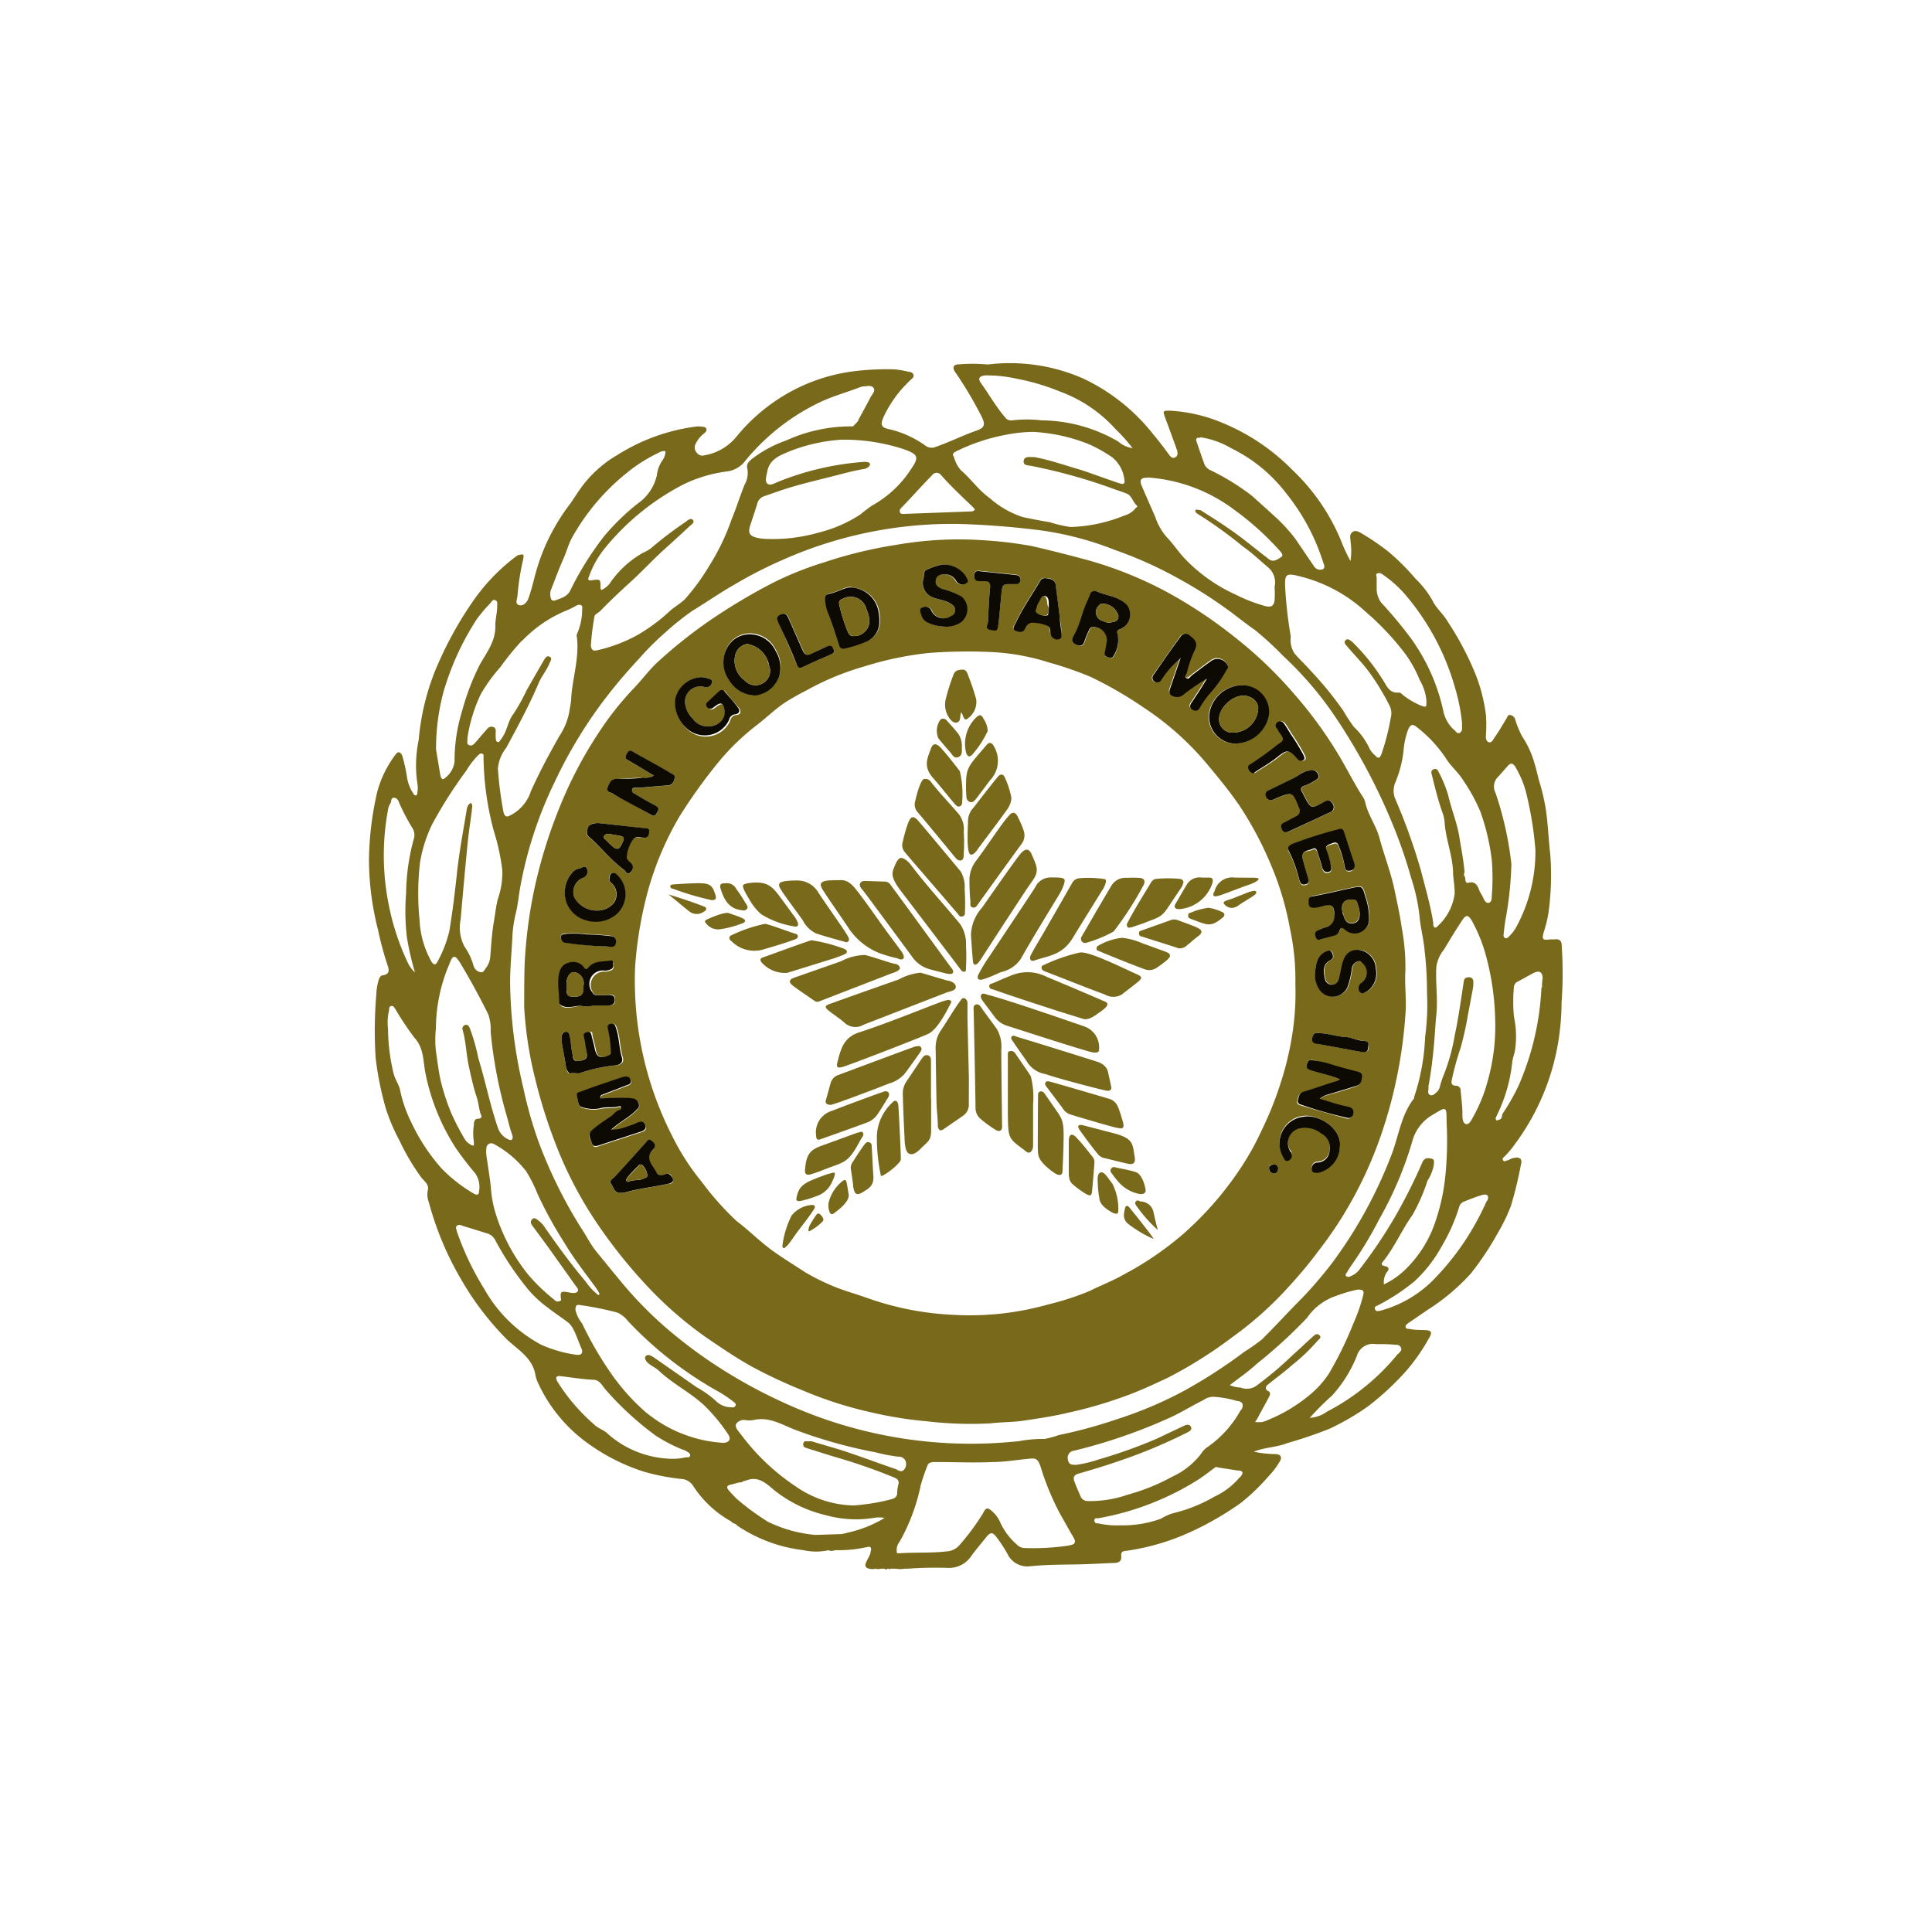 <svg xmlns="http://www.w3.org/2000/svg" viewBox="0 0 144 144"><title>gold-star-mothers</title><g id="Awards"><path d="M73.8,106.09a28,28,0,0,1-4.67-.15,30,30,0,0,1-4.19-.67,29.33,29.33,0,0,1-5-1.59,38.67,38.67,0,0,1-3.81-1.77c-1.15-.63-2.24-1.37-3.33-2.11A28.23,28.23,0,0,1,48,95.6,37.54,37.54,0,0,1,44.38,91a29.56,29.56,0,0,1-2.71-5.09,38.88,38.88,0,0,1-1.79-5.54,28.48,28.48,0,0,1-.81-5.29c0-1.26,0-3,.07-3.85a35,35,0,0,1,.78-5.39,37.08,37.08,0,0,1,1.87-5.87,31,31,0,0,1,2.84-5.37,23.09,23.09,0,0,1,2.62-3.31c.59-.61,1.09-1.3,1.71-1.89a35.57,35.57,0,0,1,4.09-3.25,44.83,44.83,0,0,1,4.42-2.64,24.34,24.34,0,0,1,4-1.61,32.6,32.6,0,0,1,5.33-1.29,27,27,0,0,1,6.54-.34,29.57,29.57,0,0,1,3.39.4c.16,0,3.37.8,4.56,1.14A29.15,29.15,0,0,1,86.74,44a34.48,34.48,0,0,1,5.39,3.57,30.89,30.89,0,0,1,4.29,4.11,31.26,31.26,0,0,1,3.33,4.55c.61,1,1.15,2.11,1.8,3.12a1.28,1.28,0,0,1,.19.39c.21,1,.83,1.78,1.08,2.73.37,1.35.88,2.65,1.15,4,.18.88.38,1.75.5,2.64a15.77,15.77,0,0,1,.28,3.21c-.07,1.11.1,2.22,0,3.32A35.12,35.12,0,0,1,103,84.41a30.35,30.35,0,0,1-2.85,6.11,28.79,28.79,0,0,1-1.89,2.73c-.74,1-1.51,1.9-2.33,2.79a26.17,26.17,0,0,1-4.09,3.63,33,33,0,0,1-4.76,3c-1.06.5-2.13,1-3.22,1.39a32.22,32.22,0,0,1-4.18,1.22c-1.19.29-2.4.46-3.61.64C75.35,106,74.57,106,73.8,106.09Zm14.13-57h0l-.75,2.18c-.1.31-.07.48.31.59a.72.72,0,0,0,.66-.12,14.19,14.19,0,0,1,1.77-1.21c-.36.62-.75,1.21-1.15,1.8-.14.21-.18.38.08.51s.38.12.53-.12a7.5,7.5,0,0,1,.69-1,9.59,9.59,0,0,0,1.34-1.88c0-.09.12-.15.07-.26a.82.82,0,0,0-1.17-.42c-.51.36-1,.74-1.51,1.12-.13.1-.28.28-.41.2s0-.33.06-.47A8.56,8.56,0,0,1,89,48.48c.28-.55,0-.81-.35-1.1a.43.43,0,0,0-.7.08c-.67.93-1.33,1.88-2,2.83a.34.34,0,0,0,.29.57c.23,0,.28-.2.38-.33A6.77,6.77,0,0,1,87.93,49.13Zm8.62,24.25a18.07,18.07,0,0,0-.42-4.21,21.93,21.93,0,0,0-1.38-4.62A26.37,26.37,0,0,0,92.35,60c-.74-1.07-1.56-2.07-2.4-3.07a21.48,21.48,0,0,0-4.66-4.16,29.62,29.62,0,0,0-4-2.32,26.28,26.28,0,0,0-3.13-1.08,16.66,16.66,0,0,0-4.26-.77,38.92,38.92,0,0,0-4.58.06,24.37,24.37,0,0,0-4.86,1,20.25,20.25,0,0,0-4.39,1.82,17.64,17.64,0,0,0-1.65.94c-.67.47-1.28,1.05-1.94,1.57a17.62,17.62,0,0,0-2.95,2.84,40,40,0,0,0-2.87,4,23,23,0,0,0-2.48,6A29.92,29.92,0,0,0,47.34,72a25.5,25.5,0,0,0,2.78,12.71,17.83,17.83,0,0,0,2.2,3.4A21.41,21.41,0,0,0,54.89,91c1,.76,1.83,1.62,2.83,2.32.75.53,1.52,1,2.3,1.51a16.39,16.39,0,0,0,2,1c.83.36,1.71.59,2.55.89A22.08,22.08,0,0,0,71.07,98a21.45,21.45,0,0,0,7.08-.78,20.68,20.68,0,0,0,3.07-1c.84-.42,1.73-.76,2.55-1.23a24,24,0,0,0,4.4-3,24.6,24.6,0,0,0,4.18-4.75,20.61,20.61,0,0,0,1.69-3,25.62,25.62,0,0,0,1.44-3.61,22.89,22.89,0,0,0,.83-3.48A19.83,19.83,0,0,0,96.55,73.38ZM44.76,81.86a.19.19,0,0,1,.15-.22c.58-.23,1.17-.44,1.75-.68.18-.07.46-.1.36-.41s-.36-.29-.6-.22c-.45.14-.9.29-1.34.45s-1.15.39-1.71.61c-.14.06-.4.1-.35.34s.12.76.3.81a2.62,2.62,0,0,0,1.41.12c.47-.12.94,0,1.4-.15.06,0,.17,0,.19.08a.17.17,0,0,1-.12.19c-.3.07-.44.35-.68.5-.48.3-.93.65-1.37,1s-.12.67,0,1,.36.19.59.11l3.06-1c.22-.07.44-.18.31-.49s-.29-.29-.55-.19a6.94,6.94,0,0,1-.9.34,2.72,2.72,0,0,1-1.08.17c.63-.58,1.33-.9,1.85-1.44.16-.17.28-.27.18-.53a.5.5,0,0,0-.49-.36C46.32,81.75,45.55,81.89,44.76,81.86Zm55.1-1.42a.88.88,0,0,1-.47.24c-.76.24-1.52.51-2.28.74-.35.1-.35.39-.42.64a.24.24,0,0,0,.17.3c1.15.36,2.31.68,3.48,1a.35.35,0,0,0,.47-.29.39.39,0,0,0-.26-.5l-.33-.08c-.64-.13-1.24-.35-1.91-.55a1.82,1.82,0,0,1,.75-.35c.68-.19,1.37-.4,2-.61.34-.11.39-.41.41-.7s-.24-.33-.43-.38c-.7-.19-1.4-.36-2.08-.59A8.36,8.36,0,0,0,97.78,79c-.22,0-.29.07-.37.27-.12.36.12.43.35.5C98.45,80,99.16,80.15,99.86,80.44ZM92.59,51.07a2.51,2.51,0,0,0-2.5,2.19,2,2,0,0,0,1.83,2.16,2.58,2.58,0,0,0,2.63-2.2A2,2,0,0,0,92.59,51.07Zm-10.83-7c-.31,0-.42.06-.48.23s-.13.33-.2.49c-.39.83-.53,1.76-1,2.56-.15.26-.24.5.1.68s.57.17.69-.26a7.92,7.92,0,0,1,.33-.8.32.32,0,0,1,.23-.22,1,1,0,0,1,1.1,1c0,.3-.1.6-.16.9s.07.3.24.35.34.09.42-.11a2.22,2.22,0,0,0,.27-1.57c-.09-.27-.06-.33.21-.43a1.17,1.17,0,0,0,.47-1.8C83.35,44.42,82.42,44.41,81.76,44.08Zm-33,13.73a1.25,1.25,0,0,1-.81.17c-.66,0-1.32.06-2,.09-.39,0-.52.27-.65.6s.17.39.32.47c.94.54,1.91,1,2.85,1.58.29.18.38.06.52-.16s.07-.38-.18-.52c-.51-.27-1-.56-1.51-.86-.11-.06-.23-.15-.19-.29s.16-.15.27-.16l.29,0,2.16-.18c.29,0,.38-.27.45-.51s-.15-.32-.31-.41c-.91-.52-1.83-1-2.73-1.55-.27-.17-.4-.12-.55.16s0,.38.22.5C47.51,57.06,48.09,57.42,48.74,57.81Zm7.5-6a2.14,2.14,0,0,0,1.85-1.5,2.4,2.4,0,0,0-.3-1.89,2.12,2.12,0,0,0-1.69-1.19,1.89,1.89,0,0,0-1.91,1,2.28,2.28,0,0,0,.16,2.41A2.33,2.33,0,0,0,56.24,51.84Zm7.24-8.05c-.51-.06-1,.36-1.65.47-.3.06-.33.22-.3.44a3.26,3.26,0,0,0,.14.79c.37.88.64,1.79.94,2.69.07.2.18.2.34.17a9,9,0,0,0,1.67-.53,1.58,1.58,0,0,0,.95-1.44,3.38,3.38,0,0,0-.06-.77A2.16,2.16,0,0,0,63.48,43.79Zm36,24.44a.84.84,0,0,1-.67.92,4.12,4.12,0,0,0-.58.23c-.23.11-.19.31-.14.5s.24.22.43.15l.92-.29a.54.54,0,0,0,.39-.32c.11-.34.21-.31.45-.1a1.08,1.08,0,0,0,1.77-.68,5.06,5.06,0,0,0-.3-1.87c-.18-.74-.25-.74-1-.58-.94.2-1.86.43-2.8.6-.35.06-.41.21-.4.51s.21.39.48.36a4.82,4.82,0,0,0,.52-.11C99.26,67.36,99.43,67.48,99.46,68.23ZM70.32,46.7a1.94,1.94,0,0,0,1.3-.35,1.25,1.25,0,0,0,0-1.89,6.13,6.13,0,0,0-1.47-.57c-.3-.14-.51-.28-.46-.63s.34-.44.65-.45a.93.93,0,0,1,.88.49.53.53,0,0,0,.77.16c.23-.13,0-.38-.08-.55a2,2,0,0,0-1.74-.83A4.83,4.83,0,0,0,69,42.5c-.21.12-.11.46-.2.7a1.13,1.13,0,0,0,.68,1.31c.49.22,1.08.21,1.51.59a.46.46,0,0,1-.06.81,1,1,0,0,1-1.47-.39.46.46,0,0,0-.64-.25c-.32.09-.17.38-.11.57a.86.86,0,0,0,.51.58A2.93,2.93,0,0,0,70.32,46.7ZM52.26,50.47a2.09,2.09,0,0,0-1.89,1.58A2.45,2.45,0,0,0,51,54.1a2,2,0,0,0,3.43-.39.51.51,0,0,1,.45-.42c.31,0,.41-.26.2-.52-.34-.41-.7-.8-1-1.2a.26.26,0,0,0-.39,0c-.3.26-.58.55-.88.82a.25.25,0,0,0,0,.38.3.3,0,0,0,.4.05l.23-.17c.38-.28.57-.2.65.28A1,1,0,0,1,53.4,54a1.41,1.41,0,0,1-1.78-.45,1.9,1.9,0,0,1-.56-1.16,1.14,1.14,0,0,1,1.43-1.19.43.43,0,0,0,.57-.31c.08-.27-.21-.28-.38-.35A1.94,1.94,0,0,0,52.26,50.47Zm44.8,13.42c0-.53.48-.41.76-.55s.33.11.39.28c.11.32.22.64.31,1s.23.52.52.43.18-.41.13-.62a6,6,0,0,0-.3-1c-.11-.29,0-.38.27-.45s.49-.25.62.09a7.08,7.08,0,0,1,.44,1.42c0,.28.15.49.39.47s.46-.26.34-.61c-.26-.75-.5-1.52-.75-2.28-.06-.17-.16-.28-.36-.22a32.5,32.5,0,0,0-3.47,1.1c-.21.08-.45.27-.31.49a9.59,9.59,0,0,1,.8,2.19c.09.26.18.41.46.34s.26-.25.19-.49C97.33,64.92,97.2,64.41,97.06,63.89ZM98,72.67a2,2,0,0,0,.33,1,1.2,1.2,0,0,0,2.16-.15,7,7,0,0,0,.31-1.35.62.62,0,0,1,.44-.52c.22-.1.3.08.4.18a.91.91,0,0,1-.1,1.39.5.5,0,0,0-.17.68c.17.24.43.07.63-.07a1.64,1.64,0,0,0,.58-1.65,1.46,1.46,0,0,0-1.25-1.39c-.69,0-1.09.32-1.28,1.16-.08.36-.14.73-.24,1.08a.53.53,0,0,1-1,0c-.14-.6-.21-1.15.36-1.46.29-.15.23-.38.14-.58s-.32-.15-.5-.06C98.15,71.26,98.07,71.85,98,72.67Zm-.26-15.28-.22.07c-.44,0-.73.37-1.11.55l-1.81.89a.34.34,0,0,0-.21.47.39.39,0,0,0,.51.24,1.73,1.73,0,0,0,.31-.14c1.17-.46,1.17-.46,1.64.74a.43.43,0,0,1-.23.63l-.81.43c-.22.11-.37.25-.24.53s.34.25.56.15l3-1.39a.42.42,0,0,0,.21-.67c-.16-.27-.33-.29-.62-.12-1,.54-1,.52-1.5-.46a1.58,1.58,0,0,0-.13-.26c-.18-.26-.06-.43.2-.5a3.28,3.28,0,0,0,.77-.39c.14-.09.33-.17.22-.41A.5.5,0,0,0,97.74,57.39ZM43.47,75a3.46,3.46,0,0,0,.91-.07c.32,0,.65,0,1,0s.49-.11.47-.46-.23-.34-.5-.31a8.42,8.42,0,0,1-.87,0,.27.27,0,0,1-.27-.17,1,1,0,0,1,.92-1.57,1.21,1.21,0,0,0,.46-.12c.2-.11.14-.3.14-.48a.15.15,0,0,0-.19-.16c-.57.1-1.21,0-1.65.51-.14.17-.24.13-.33,0a1,1,0,0,0-1.16-.34c-.49.09-.68.53-.75,1.12s.11,1.18.06,1.77c0,.18.09.28.31.35C42.5,75.22,43,74.91,43.47,75Zm35.64-27.9c0-.39-.09-.79-.14-1.19-.09-.76-.19-1.52-.29-2.28a.51.51,0,0,0-.44-.51c-.24,0-.54-.15-.71.13-.62,1.07-1.34,2.08-1.86,3.21-.08.16-.32.38,0,.52s.57.2.74-.18a.63.63,0,0,1,.44-.41,2.81,2.81,0,0,1,1.18.22c.23,0,.21.38.25.59a.51.51,0,0,0,.61.42C79.21,47.61,79.08,47.33,79.11,47.13ZM43.71,78.4c.13.49-.14.62-.56.68s-.43-.31-.49-.55c-.09-.4-.1-.83-.18-1.24,0-.18-.07-.41-.34-.38s-.28.24-.28.45,0,.19,0,.29c.11.64.24,1.29.34,1.94,0,.21.22.48.27.44.27-.16.55,0,.79-.06A11.55,11.55,0,0,1,46,79.4c.35-.07.52-.26.42-.6-.22-.72-.19-1.49-.45-2.21-.09-.24-.17-.33-.4-.28s-.23.26-.18.42a8.87,8.87,0,0,1,.21,1.62c0,.22,0,.27-.21.33-.63.25-.9.1-1-.56-.06-.32-.16-.62-.23-.94,0-.16,0-.34-.28-.26s-.37.09-.28.39S43.65,78,43.71,78.4Zm.92-17.05c-.32,0-.65,0-.79.32s-.18.51.06.72c.92.8,1.66,1.76,2.64,2.49.13.1.25.39.46.14a.44.44,0,0,0,0-.68c-.14-.13-.32-.27-.32-.46a2.73,2.73,0,0,1,.47-1.29c.19-.29.51-.11.76-.15a.66.66,0,0,0,.2,0c.21-.09.23-.3.25-.48s-.09-.19-.22-.21ZM46.3,88.9a1,1,0,0,0,.25,0c1.07-.31,2.19-.42,3.27-.66.19,0,.43-.09.33-.36s-.17-.47-.51-.37-.54.2-.69-.09c-.29-.54-1-1-.26-1.75.21-.21.1-.47-.1-.63s-.38,0-.53.21c-.75.83-1.5,1.67-2.26,2.49-.16.17-.39.31-.23.54S45.82,89,46.3,88.9Zm53.57-3.48c.14-1.27-1.56-2.39-2.72-2.25a2,2,0,0,0-1.51,3c.09.17.17.39.43.25a.41.41,0,0,0,.19-.54c0-.08-.09-.13-.13-.21a1.13,1.13,0,0,1,.66-1.62,1.92,1.92,0,0,1,1.68.36,1.17,1.17,0,0,1,.63,1.27.93.93,0,0,1-.95.9.45.45,0,0,0-.38.53c0,.24.26.24.46.24A2.07,2.07,0,0,0,99.87,85.42ZM44.5,67.87a1.9,1.9,0,0,1-1.7-1,1.13,1.13,0,0,1,.62-1.43.49.49,0,0,0,.34-.65c-.1-.35-.37-.11-.56-.06a.85.85,0,0,0-.51.27,2.27,2.27,0,0,0-.48,2.23,2.19,2.19,0,0,0,1.38,1.31,2.41,2.41,0,0,0,1.94-.14A2,2,0,0,0,46,65.22c-.13-.11-.26-.22-.43-.13s-.14.27-.16.43.12.25.21.36a1.12,1.12,0,0,1,.12,1.41A1.61,1.61,0,0,1,44.5,67.87ZM73.63,46.41c0,.2-.19.44.2.51s.54,0,.6-.53.14-1.37.2-2.06.08-.84.89-.83h.24a.31.31,0,0,0,.3-.32.32.32,0,0,0-.28-.34c-.94-.11-1.88-.2-2.82-.3-.25,0-.36.1-.35.34s0,.41.34.41l.48,0c.26,0,.4.07.37.41C73.71,44.62,73.68,45.52,73.63,46.41ZM62.17,48.5c-.08-.25-.2-.45-.52-.31s-.77.32-1.13.53-.5.12-.65-.21c-.35-.81-.72-1.61-1.07-2.42-.13-.29-.26-.42-.59-.29s-.29.32-.18.58c.46,1.06.92,2.12,1.37,3.19.09.23.2.26.44.15.69-.34,1.4-.64,2.11-.95C62.07,48.72,62.19,48.67,62.17,48.5Zm31.29,9.15.16-.09c.55-.37,1.13-.69,1.64-1.1.76-.61.9-.63,1.53.09a.43.43,0,0,0,.19.14.29.29,0,0,0,.31-.08c.08-.08,0-.16,0-.26a15.5,15.5,0,0,0-1-1.65c-.16-.26-.31-.52-.49-.77a.34.34,0,0,0-.51-.08.29.29,0,0,0,0,.46c.07.08.1.2.17.29.38.52.37.58-.17.92a20.81,20.81,0,0,1-2,1.44.26.26,0,0,0-.13.37A.49.49,0,0,0,93.46,57.65ZM98.21,77c-.35-.07-.31.18-.36.35-.09.36.18.41.41.46l3.28.6c.22,0,.44,0,.47-.27s0-.54-.35-.56-.92-.24-1.41-.29C99.55,77.24,98.88,77,98.21,77Zm-53-6.47.19,0c.24,0,.47,0,.5-.3s-.13-.47-.44-.49a16.76,16.76,0,0,0-1.72-.12,7.63,7.63,0,0,0-1.51-.05c-.17,0-.42,0-.43.25s.16.38.41.43A23.21,23.21,0,0,0,45.22,70.54ZM95,87.46c.11,0,.24-.15.26-.32a.29.29,0,0,0-.29-.35c-.17,0-.39,0-.38.26S94.65,87.44,95,87.46Z" style="fill:#78691b"/><path d="M116.4,70.47c0-.38-.21-.51-.56-.45l-.34,0c-.5.07-.59,0-.45-.51a9.31,9.31,0,0,0,.36-1.45,20.37,20.37,0,0,0,.14-4.35c-.13-1.14-.17-2.29-.34-3.43a15.26,15.26,0,0,0-.5-2.1c-.12-.44-.21-.89-.35-1.33a7.05,7.05,0,0,0-.9-1.95,6.91,6.91,0,0,1-.54-1.32.46.46,0,0,0-.37-.29c-.2,0-.19.16-.27.27-.29.48-.59,1-.9,1.43-.1.16-.22.4-.42.33s-.22-.32-.21-.5a10.13,10.13,0,0,0,0-1.56,12.56,12.56,0,0,0-.77-3,22.59,22.59,0,0,0-2.07-3.92c-.33-.58-.87-1-1.14-1.58a7.18,7.18,0,0,0-1.26-1.62,17.11,17.11,0,0,0-2-2,17.82,17.82,0,0,0-2-1.37c-.21-.12-.48-.3-.72-.1s-.13.44-.13.68a5.17,5.17,0,0,1,0,1.47,12,12,0,0,1-.7-1.5A15.33,15.33,0,0,0,96.3,35a15.64,15.64,0,0,0-5.11-3.45,11.74,11.74,0,0,0-4-.94c-.51,0-.53,0-.35.51.3.8.59,1.6.88,2.41.07.2.09.45-.13.56s-.36-.06-.49-.25c-.36-.49-.75-1-1.13-1.45a14.52,14.52,0,0,0-5.22-4.17,13.56,13.56,0,0,0-7.06-1.06h-.17a12,12,0,0,0-2.08,0c-.38,0-.47.24-.26.55a29.45,29.45,0,0,1,2,3.37c.26.56.22.78-.35,1-1,.34-2,.85-3.09,1.23a.77.77,0,0,1-.73-.07A7.6,7.6,0,0,0,66.32,32c-.65-.12-.73-.34-.45-.95a8.86,8.86,0,0,1,2-2.73c.11-.11.28-.21.21-.4s-.24-.19-.4-.22a7.24,7.24,0,0,0-1-.17,19.94,19.94,0,0,0-3.18.16,13.34,13.34,0,0,0-5.3,1.93,13.61,13.61,0,0,0-3.31,2.93,3.93,3.93,0,0,1-2.4,1.39.5.5,0,0,1-.55-.19.57.57,0,0,1-.11-.63,2.17,2.17,0,0,1,.58-.76c.13-.1.29-.22.24-.39s-.28-.16-.45-.18a1.43,1.43,0,0,0-.29,0A14.45,14.45,0,0,0,46,33.92a8.83,8.83,0,0,0-2.81,2.6c-.22.33-.44.65-.67,1A15,15,0,0,0,39.85,43c-.14.54-.28,1.09-.47,1.62-.11.28-.38.58-.7.48s-.13-.45-.11-.69A18.29,18.29,0,0,1,39,41.67c0-.12.06-.23,0-.31s-.22,0-.32,0-.41.26-.6.41a14.51,14.51,0,0,0-2.84,3.06A27.52,27.52,0,0,0,32.43,50a17.85,17.85,0,0,0-1.22,5.14,9.16,9.16,0,0,0-.1,3.26,1.68,1.68,0,0,1,0,.63c0,.09,0,.22-.1.25s-.18-.08-.22-.16a3.05,3.05,0,0,1-.45-1.16A12,12,0,0,0,30,56.39c-.06-.23-.27-.46-.47-.21a8,8,0,0,0-1.42,2.87,23.79,23.79,0,0,0-.61,5,21.34,21.34,0,0,0,.68,5.27,23.18,23.18,0,0,0,.7,2.6c.11.34.21.67-.32.77-.25,0-.33.31-.38.52a3.91,3.91,0,0,0-.13.9A31.74,31.74,0,0,0,28,78.86a23.27,23.27,0,0,0,.77,3.8,13.88,13.88,0,0,0,1,2.34,16.68,16.68,0,0,0,1.63,2.76c.21.27.59.51.49.94a1.61,1.61,0,0,0,.07.9,23.22,23.22,0,0,0,2.41,5.76,21.56,21.56,0,0,0,3.44,4.5c.83.77,1.9,1.37,2.1,2.64a2.53,2.53,0,0,0,.18.55,11.38,11.38,0,0,0,3.87,4.63,14.78,14.78,0,0,0,4,2,15.87,15.87,0,0,0,2.81.55,1.12,1.12,0,0,1,.9.53,8,8,0,0,0,2.83,2.64h0c.09.13.24.15.37.22a.45.45,0,0,0,.09.1,11.18,11.18,0,0,0,4.92,1.82,4.31,4.31,0,0,0,1.89,0c.19.13.38,0,.57,0a9.43,9.43,0,0,0,2.18-.21c.12,0,.25-.1.36,0s0,.28,0,.41-.24.49-.34.74,0,.4.25.44a1,1,0,0,0,.48,0,.65.65,0,0,0,.39,0h.27c.08.09.15.06.22,0h0l0,0h.11c0,.07.06.07.1,0h.38a2.13,2.13,0,0,0,.71,0h.23a28.65,28.65,0,0,1,2.93-.06,2,2,0,0,0,1.74-.82c.34-.49.74-.94,1.11-1.41s.52-.46.86,0,.53.76.76,1.17a1.65,1.65,0,0,0,1.7.94c1.5-.16,3-.1,4.52-.17l1.78-.08c.33,0,.53-.16.49-.51s.15-.36.37-.39a17.21,17.21,0,0,0,4.28-1.18A22.56,22.56,0,0,0,92.51,112,15.57,15.57,0,0,0,94.58,110a5.65,5.65,0,0,0,.81-1.08c.17-.28.1-.51-.29-.54a8.08,8.08,0,0,1-1.65-.18c.85-.34,1.71-.32,2.5-.64a32.87,32.87,0,0,0,3.17-1.08,18.51,18.51,0,0,0,2.83-1.65,20.47,20.47,0,0,0,2.86-2.65,14.62,14.62,0,0,0,1.75-2.53c.2-.37.1-.49-.31-.51s-.8,0-1.2-.09c-.11,0-.25,0-.28-.13s.08-.22.19-.3l1.46-1a15.6,15.6,0,0,0,3.2-2.69,22,22,0,0,0,2-3,13,13,0,0,0,1-2.06,30.82,30.82,0,0,0,.75-3.11c.11-.36-.11-.55-.48-.46-.18,0-.36.13-.54.19s-.24.1-.32,0,0-.22.11-.29a7.51,7.51,0,0,0,.77-.92,17.54,17.54,0,0,0,3.24-7.67,18.55,18.55,0,0,0,.24-2.88A30.4,30.4,0,0,0,116.4,70.47Zm-4.77-12.54c.25-.27.49-.55.74-.83s.37-.2.54,0a7.43,7.43,0,0,1,.94,2.41,26.25,26.25,0,0,1,.59,3.83,11.77,11.77,0,0,1-1.45,5.8,3,3,0,0,1-.54.68c-.07.07-.15.14-.26.1s-.14-.17-.12-.28c.05-.42.09-.84.17-1.24a26.81,26.81,0,0,0,.41-4,25.1,25.1,0,0,0-1.18-5.3A1,1,0,0,1,111.63,57.93Zm-2.15,14.91c-.22,0-.34.07-.38.32-.21,1.35-.39,2.7-.67,4a14.41,14.41,0,0,1-.84,3,6.78,6.78,0,0,0-.28.87.78.78,0,0,1-.26.4c-.14.12-.28.27-.47.18s-.12-.3-.11-.47l0-.19c.19-1,.31-2,.41-3.08.07-.76.1-1.52.18-2.27.12-1.2-.08-2.38,0-3.57a2.64,2.64,0,0,1,.57-1.26c.44-.74.89-1.48,1.37-2.2.26-.4.43-.38.67,0a11.49,11.49,0,0,1,1.1,2.72,19.69,19.69,0,0,1,.67,4.64,14.94,14.94,0,0,1-.56,4.65,11.32,11.32,0,0,1-1.06,2.63c-.14.25-.31.64-.56.57S109,83.35,109,83c0-.56-.08-1.12-.13-1.68a.36.36,0,0,0-.38-.4c-.25,0-.34-.15-.29-.39a20.48,20.48,0,0,1,.66-2.41,22.81,22.81,0,0,0,.55-2.48c.14-.71.27-1.42.4-2.14,0-.11,0-.22,0-.33A.3.3,0,0,0,109.48,72.84Zm-6.25,21.53c-.25-.05-.32-.12-.15-.34.86-1.07,1.4-2.35,2.19-3.46A13.68,13.68,0,0,0,106.4,88a3.48,3.48,0,0,0,.46-1.11c0-.21.11-.47-.16-.53s-.52-.08-.68.26a40.26,40.26,0,0,1-2.06,4.1,36.05,36.05,0,0,1-2.71,4,1.48,1.48,0,0,1-.59.4.27.27,0,0,1-.32,0c-.11-.11,0-.2.06-.29a6.33,6.33,0,0,1,.39-.61,28.18,28.18,0,0,0,2-3.33,27.12,27.12,0,0,0,2.49-5.88,3.23,3.23,0,0,1,1.54-1.94c1-.61,1-.62,1,.55a26.33,26.33,0,0,1-.09,4,15.26,15.26,0,0,1-.7,3.3,8.93,8.93,0,0,1-2.27,3.69,5.86,5.86,0,0,1-1.61,1.12,1.35,1.35,0,0,1,.2-.89C103.59,94.59,103.52,94.43,103.23,94.37Zm7.11-33.87a16.45,16.45,0,0,1,.85,3.62,16.45,16.45,0,0,1,0,2.63c0,.2,0,.49-.23.54s-.35-.25-.42-.4-.23-.38-.31-.6-.25-.63-.75-.5c-.34.1-.21-.31-.32-.48s0-.25,0-.27c-.08-1-.25-1.78-.38-2.61-.17-1.09-.6-2.1-.84-3.16a9.83,9.83,0,0,0-.69-1.69c-.07-.17-.18-.33-.4-.24s-.17.27-.12.45c.25,1,.47,1.92.81,2.85a2.76,2.76,0,0,1,.14.75c.1,1.2.56,2.32.62,3.53,0,.56.14,1.14.12,1.71a4,4,0,0,1-1.3,2.43c-.11.13-.24.1-.29-.08a1.06,1.06,0,0,1,0-.19c-.21-1.32-.59-2.61-.92-3.9A44.16,44.16,0,0,0,104,59.56a1.57,1.57,0,0,1,0-1.24,8.7,8.7,0,0,0,.61-2.33,5.64,5.64,0,0,1,.33-1.57c.18-.43.34-.5.68-.21a9.88,9.88,0,0,1,2.17,2.34c.35.58.9,1,1.28,1.63A12.93,12.93,0,0,1,110.34,60.5Zm-7.71-17.75a.39.39,0,0,1,.41.06,8.61,8.61,0,0,1,1.69,1.5,18.32,18.32,0,0,1,3.69,6.85,14.45,14.45,0,0,1,.55,2.69v.43a.34.34,0,0,1-.15.33c-.15.09-.25,0-.34-.12a2.6,2.6,0,0,1-.89-1.43,14.45,14.45,0,0,0-2.39-5.43,31,31,0,0,0-2.26-2.72,1.77,1.77,0,0,1-.33-1.08c0-.24,0-.48,0-.72S102.51,42.83,102.63,42.75Zm-.85,2.84a20.42,20.42,0,0,1,2.85,3,8.72,8.72,0,0,1,1.18,2.08,3.68,3.68,0,0,1,.51,1.59c0,.46,0,.48-.44.32a6,6,0,0,1-1.29-.76c-.11-.09-.2-.22-.37-.2-.53.05-.78-.31-1-.7a15.24,15.24,0,0,0-2.35-3,.5.5,0,0,0-.11-.1c-.14-.1-.31-.27-.47-.1s0,.31.12.46c.55.65,1.15,1.25,1.65,1.93a17.6,17.6,0,0,1,1.49,2.45,1.24,1.24,0,0,1,.11.93,17,17,0,0,1-.69,2.7c-.11.25-.19.44-.47.12a1.68,1.68,0,0,1-.42-.51,5.21,5.21,0,0,0-1.17-1.62,12.58,12.58,0,0,1-.79-1.21,26.07,26.07,0,0,0-2.45-3c-.38-.43-.8-.82-1.18-1.26a1.79,1.79,0,0,1-.28-1.25,31.86,31.86,0,0,1-.41-3.48c-.07-1.21,0-1.31,1.17-1A11.16,11.16,0,0,1,101.78,45.59Zm-12.33-13a6.26,6.26,0,0,1,2.3.81,11.49,11.49,0,0,1,4.1,3.35,15.68,15.68,0,0,1,2.75,5.1c.06.2.24.49-.06.6a.56.56,0,0,1-.62-.27l-1.36-2A11.92,11.92,0,0,0,95,38.48c-.55-.51-1.11-1-1.68-1.52a17.64,17.64,0,0,0-3.07-1.9.9.9,0,0,1-.48-.46c-.2-.54-.38-1.09-.57-1.64C89.11,32.72,89.16,32.58,89.45,32.64Zm-3.91,3A12.08,12.08,0,0,1,92,38a21.43,21.43,0,0,1,3.34,3c.13.14.37.38.15.52s-.57.43-.91.16c-.64-.49-1.27-1-1.89-1.48-1-.77-2-1.41-3.06-2.08a1,1,0,0,0-.17-.1c-.12,0-.29-.07-.36,0s.08.24.18.29a31.6,31.6,0,0,1,3.33,2.4c.68.47,1.28,1.05,1.91,1.58A1.48,1.48,0,0,1,95,43.75a7.66,7.66,0,0,1,0,1c-.06.46-.3.51-.67.43a11.86,11.86,0,0,1-2.21-.85,12.24,12.24,0,0,1-3.76-2.64c-.51-.52-.91-1.16-1.42-1.68a4.39,4.39,0,0,1-.83-1.47c-.33-.76-.67-1.52-1-2.3C84.89,35.76,85.06,35.58,85.54,35.61ZM87.8,43.1a33.85,33.85,0,0,1,4.09,2.63c.54.41,1.09.84,1.65,1.23a23.77,23.77,0,0,1,2.09,1.92A26.2,26.2,0,0,1,99.23,53,45,45,0,0,1,104,61.93a36.16,36.16,0,0,1,1.18,3.51,14.09,14.09,0,0,1,.63,2.91c.07.83.3,1.64.37,2.48a26.62,26.62,0,0,1,.18,3.22,17.4,17.4,0,0,1-.14,3.23,16,16,0,0,1-.82,4.49.25.25,0,0,1,0,.09c-1,1.27-1.15,2.87-1.72,4.3a33.7,33.7,0,0,1-4.41,8,31.69,31.69,0,0,1-2.21,2.58c-1,1-2,2.1-3,3.09a14.14,14.14,0,0,1-1.32.93,37.79,37.79,0,0,1-4.41,2.86,29.48,29.48,0,0,1-5.11,2.17,35,35,0,0,1-4.3,1.17,6.92,6.92,0,0,1-1.06.29,9.74,9.74,0,0,0-1.88.16,33.19,33.19,0,0,1-10.85-.6,33.45,33.45,0,0,1-6.92-2.36,36.78,36.78,0,0,1-3.76-2,34.63,34.63,0,0,1-4-2.81,28.8,28.8,0,0,1-4.07-4c-.67-.8-1.32-1.61-2-2.44-.41-.53-.71-1.15-1.09-1.71a34.91,34.91,0,0,1-3.13-6.34,30.34,30.34,0,0,1-1.14-4,35.35,35.35,0,0,1-1-7.93c0-1.14.12-2.28.17-3.42a9.36,9.36,0,0,1,.26-1.75c.15-.62.21-1.27.32-1.9a30.22,30.22,0,0,1,2.58-7.88,34.3,34.3,0,0,1,3.94-6.44q1.1-1.41,2.31-2.7a20.94,20.94,0,0,1,2-2,20.36,20.36,0,0,1,2-1.6c1.08-.66,2.13-1.39,3.21-2a32.57,32.57,0,0,1,3.48-1.78,31.1,31.1,0,0,1,13.09-2.7,61.06,61.06,0,0,1,6.48.52,24.08,24.08,0,0,1,5.29,1.44A29.9,29.9,0,0,1,87.8,43.1ZM39.68,91.36c.42.56.82,1.11,1.23,1.67l2,2.81c.09.12.25.28.14.42s-.32.12-.49.1l-.43-.08c-.25,0-.35,0-.34.31s.09.32-.08.39-.32,0-.44-.14a13.9,13.9,0,0,1-1.84-1.76,13.75,13.75,0,0,1-2.41-4.39,8.62,8.62,0,0,1-.44-2.26c-.09-.78-.22-1.56-.33-2.34a1.93,1.93,0,0,1,0-.48c0-.36.34-.49.6-.32a7.61,7.61,0,0,1,2.36,2A10.28,10.28,0,0,1,40.07,89a31.14,31.14,0,0,0,2,3.64c.72,1.21,1.59,2.3,2.41,3.43a2.82,2.82,0,0,1,.21.38l-.09.08a4.37,4.37,0,0,1-.94-1c-1.12-1.33-2.14-2.73-3.13-4.16a2,2,0,0,0-.44-.43c-.13-.1-.27-.22-.43-.06S39.58,91.23,39.68,91.36Zm-5.2-14.6c.26.9.27,1.84.47,2.75s.35,1.57.6,2.33c.14.43.14.88.32,1.3.07.18-.09.23-.2.24-.31,0-.35.23-.35.47a4,4,0,0,0,0,1.25c0,.08,0,.23,0,.27s-.21,0-.29-.09A1.14,1.14,0,0,1,34.7,85a17.67,17.67,0,0,1-1.05-2,16.12,16.12,0,0,1-.82-2.52c-.15-.7-.23-1.42-.34-2.13a8,8,0,0,1,0-1.7,12.34,12.34,0,0,1,1-4.79c.26-.71.42-.72.82-.07.75,1.24,1.44,2.52,2.09,3.83a3.48,3.48,0,0,1,.17,1.28A33.8,33.8,0,0,0,37.72,83c.15.51.25,1,.44,1.53.05.14.09.3,0,.4s-.27,0-.4-.07a1.48,1.48,0,0,1-.66-.83c-.58-1.69-.92-3.46-1.45-5.16A13.55,13.55,0,0,0,35,76.6c-.07-.14-.16-.26-.34-.2A.28.28,0,0,0,34.48,76.76ZM73.1,28.53c-.23-.32-.1-.51.34-.55a10.31,10.31,0,0,1,2.35.25,16.61,16.61,0,0,1,3.18.94A10.4,10.4,0,0,1,83.16,32a11.75,11.75,0,0,1,1.25,1.4,2,2,0,0,1-1.06-.49,11.56,11.56,0,0,0-5.73-1.58,9.18,9.18,0,0,0-2.16,0,.55.55,0,0,1-.55-.23C74.23,30.31,73.71,29.38,73.1,28.53Zm-1.79,5.09a14.2,14.2,0,0,1,3.54-1.19A11.22,11.22,0,0,1,77,32.19a13,13,0,0,1,4.09.89,10.62,10.62,0,0,1,1.8,1,2.5,2.5,0,0,1,.92,1.73c.06.29-.16.29-.38.21-1-.33-1.91-.68-2.88-1-1.15-.33-2.27-.73-3.44-.95l-.09,0c-.3,0-.67-.08-.72.28s.34.33.58.38A40.45,40.45,0,0,1,83,36.44c.32.12.64.21,1,.36s.44.63.73.88c.1.08,0,.12-.07.17a1.61,1.61,0,0,1-.87.58,11.45,11.45,0,0,1-4,.85,10.28,10.28,0,0,1-1.56-.36c-.67-.11-1.34-.24-2-.38a7,7,0,0,1-2.48-1.43c-.82-.58-1.38-1.42-2.13-2.06a2.39,2.39,0,0,1-.52-1C70.91,33.82,71.13,33.71,71.31,33.62ZM69.49,35.4a.4.4,0,0,1,.64,0c.75.85,1.58,1.62,2.39,2.4l.15.17a.34.34,0,0,1-.31.15l-4.88.18c-.14,0-.31.05-.39-.09s0-.29.12-.39C68,37,68.72,36.19,69.49,35.4Zm-2.07-1.9c1,.37,1.11.57.48,1.47A8.13,8.13,0,0,1,65,37.68a10.77,10.77,0,0,0-.88.67A10.17,10.17,0,0,1,61,39.7a12.39,12.39,0,0,1-3.83.47,3.76,3.76,0,0,1-.76-.09c-.56-.14-.67-.38-.49-.93s.36-1.07.52-1.61a.79.79,0,0,1,.5-.55l1.27-.44c1.31-.44,2.64-.74,4-1.09.72-.18,1.43-.38,2.16-.5a.73.73,0,0,0,.35-.15c.17-.15.19-.32-.08-.37a1.55,1.55,0,0,0-.43,0A21.17,21.17,0,0,0,58,35.91c-.25.1-.6.33-.81.13s-.05-.6,0-.91c.18-.94,1-1.21,1.68-1.5a12.71,12.71,0,0,1,3.88-.86A14.4,14.4,0,0,1,67.42,33.5ZM54.16,35.14a2,2,0,0,0,1.36-.76A16.23,16.23,0,0,1,61.07,30c1-.48,2-.74,3.06-1.15l.19-.05c.27,0,.6-.12.78.1s-.08.47-.2.68c-.3.58-.62,1.16-.93,1.73a.09.09,0,0,0,0,.06l-.39.41a.09.09,0,0,0-.07,0,11.6,11.6,0,0,0-4.91,1.05A9.14,9.14,0,0,0,56,34.24c-.23.21-.39.38-.29.74a1.71,1.71,0,0,1-.2,1.12c-.36.87-.63,1.78-1,2.66a16.59,16.59,0,0,1-1.65,3.42,16.23,16.23,0,0,1-1.81,2.48c-.34.33-.75.55-1.1.86a13.27,13.27,0,0,1-2.33,1.75,11.27,11.27,0,0,1-3.12,1.2c-.34.08-.44-.09-.46-.37A18.69,18.69,0,0,1,44.3,46c0-.22.3-.31.45-.47.75-.78,1.55-1.52,2.36-2.26s1.56-1.56,2.38-2.3c.64-.58,1.29-1.17,1.92-1.76.13-.12.39-.27.24-.45s-.38,0-.52.12a28.14,28.14,0,0,0-2.63,2,3.34,3.34,0,0,1-.59.33,7.38,7.38,0,0,0-2.48,2.3,1.67,1.67,0,0,1-.61.47.39.39,0,0,1-.06-.14c0-.69,0-.68-.66-.59-.41.07-.21-.23-.17-.36a7,7,0,0,1,1.13-2,18.48,18.48,0,0,1,5.85-4.77A10.46,10.46,0,0,1,54.16,35.14ZM41.05,44c.31-.78.59-1.56.93-2.32.23-.5.35-1,.61-1.52a16.39,16.39,0,0,1,4.1-4.89,11.32,11.32,0,0,1,2.4-1.52.69.69,0,0,1,.51-.12,1.17,1.17,0,0,1-.23.69,2.33,2.33,0,0,0-.41,1.1,3.52,3.52,0,0,1-1.45,2.13A17.07,17.07,0,0,0,45,40a23.17,23.17,0,0,0-2.49,4c-.23.48-.7.59-1.13.75-.18.06-.31,0-.34-.24A1,1,0,0,1,41.05,44Zm-2.14,3.77a9.62,9.62,0,0,1,3.39-2.3,5.67,5.67,0,0,0,.65-.33c.29-.13.51-.07.44.29A4.47,4.47,0,0,1,43,47.27a.37.37,0,0,0,0,.23c.18,1.51-.31,3-.42,4.43,0,.39-.1.79-.16,1.19a4.89,4.89,0,0,1-.74,1.76c-.68,1.21-1.34,2.42-1.92,3.68a5.44,5.44,0,0,0-.28.66A3.08,3.08,0,0,1,38,60.79c-.27.16-.41,0-.47-.25a27.52,27.52,0,0,1-.42-3.25,2.9,2.9,0,0,1,.62-1.55c.85-1.58,1.71-3.15,2.41-4.81.22-.53.63-1,.83-1.52.06-.16.22-.35,0-.46s-.33.09-.42.24c-.44.75-.87,1.51-1.3,2.26a14.28,14.28,0,0,1-1,1.79c-.39.51-.43,1.13-.76,1.64a2.53,2.53,0,0,1-.18.27c-.06.06-.09.19-.21.16s-.14-.16-.15-.27a4,4,0,0,1,0-.49c0-.15,0-.3-.18-.36a.38.38,0,0,0-.44.12c-.29.32-.57.66-.87,1-.12.14-.27.32-.49.23s-.11-.3-.13-.54a11.48,11.48,0,0,1,1-3.27,12,12,0,0,1,1.45-2A19.4,19.4,0,0,1,38.91,47.74Zm-5.76,3.49a20.17,20.17,0,0,1,2.4-5.13,12.91,12.91,0,0,1,1-1.18c.09-.1.19-.31.38-.21s.12.28.13.44c0,.52-.16,1-.14,1.53,0,1.16-.71,2-1.19,2.89A18.3,18.3,0,0,0,34.44,53a12.53,12.53,0,0,0-.56,3.75A1.77,1.77,0,0,1,33.15,58c-.2.2-.3-.07-.33-.23-.11-.63-.21-1.27-.32-1.9A16.37,16.37,0,0,1,33.15,51.23Zm-1.84,13a10.36,10.36,0,0,1,.91-2.84,33.66,33.66,0,0,1,2.55-4,5.74,5.74,0,0,1,.85-1.11c.08-.07.19-.2.33-.13s.08.19.09.3a22,22,0,0,0,.77,5.47,16.25,16.25,0,0,1,.63,2.91A6,6,0,0,1,37.11,67c-.15.56-.2,1.14-.3,1.7-.15.87-.2,1.76-.27,2.64a1.52,1.52,0,0,1-.31.79c-.12.15-.19.39-.42.33A.67.67,0,0,1,35.3,72a4.7,4.7,0,0,0-.68-1.45,3,3,0,0,1-.29-2c.17-1.92.34-3.84.53-5.76.08-.8.21-1.6.31-2.4,0-.18.1-.38-.08-.55-.27.15-.29.43-.33.67-.26,1.58-.56,3.15-.72,4.75-.15,1.38-.32,2.77-.55,4.14a9.26,9.26,0,0,1-.86,2.24c-.15.31-.3.32-.49,0a7,7,0,0,1-.87-3.08A19.86,19.86,0,0,1,31.31,64.25Zm-2.39-3.89a1.08,1.08,0,0,1,.18-.49c.1-.14,0-.42.26-.42s.35.26.41.42a16,16,0,0,0,1,1.89,1,1,0,0,1,.06.8,15.94,15.94,0,0,0-.56,4,16.69,16.69,0,0,0,.06,3.31,21.84,21.84,0,0,0,.6,2.6,2.38,2.38,0,0,1-.56-.78A18.25,18.25,0,0,1,29,67.56,18.56,18.56,0,0,1,28.92,60.36Zm1.65,23.11a9.68,9.68,0,0,1-.75-2.24c-.1-.43-.38-.8-.49-1.25a14.65,14.65,0,0,1-.41-3.32A3.94,3.94,0,0,1,29,75.29c0-.11,0-.29.17-.31s.21.12.29.22a22.52,22.52,0,0,0,1.44,2.16c.71.77.63,1.77.82,2.68A16,16,0,0,0,34,85.61a22.81,22.81,0,0,0,1.41,1.83,1.78,1.78,0,0,1,.29,1.38c0,.33-.26.22-.43.12a11.46,11.46,0,0,1-2.34-1.83A14.41,14.41,0,0,1,30.57,83.47ZM36.1,96.08a21.21,21.21,0,0,1-2.05-4.3c0-.13-.14-.28,0-.41s.3-.06.45,0l1.84.57a1,1,0,0,1,.57.49,22.56,22.56,0,0,0,2.49,3.72,8.71,8.71,0,0,0,1.45,1.33c.48.38,1,.71,1.48,1.08s.7,1.27,1,1.93c.16.36,0,.53-.36.49a9.65,9.65,0,0,1-2.63-.75A10.59,10.59,0,0,1,36.1,96.08Zm15,12.54a3.88,3.88,0,0,1-1,.11,7.4,7.4,0,0,1-4.82-1.88c-.3-.29-.72-.39-1-.68A14.22,14.22,0,0,1,41.56,103c-.19-.34-.11-.47.23-.43.82.1,1.62.23,2.44.27.44,0,.64.41.88.7A22.73,22.73,0,0,0,48.87,107a11.35,11.35,0,0,0,2.05,1.06c.08,0,.18.07.26.12s.29.14.26.31S51.23,108.61,51.11,108.62Zm-2.9-3.3a16.13,16.13,0,0,1-2.47-2.69,26.06,26.06,0,0,1-2.35-4,2.46,2.46,0,0,1-.49-1c0-.3.08-.41.33-.36a23.75,23.75,0,0,1,2.79.56,2.09,2.09,0,0,1,.79.63,27.9,27.9,0,0,0,6.85,5.32,10.72,10.72,0,0,1,1,.68c.11.08.23.17.17.31s-.22.14-.33.12a1.6,1.6,0,0,1-1.15-.49,7.65,7.65,0,0,0-1.41-1l-3.2-2.23a1.3,1.3,0,0,0-.26-.14.29.29,0,0,0-.35.06c-.1.14,0,.26.07.39.25.29.62.41.9.67,1.06,1,2.34,1.62,3.39,2.59a13,13,0,0,1,1.8,2.18c.26.39,0,.63-.4.62A10,10,0,0,1,48.21,105.32Zm7,8,0,0,0,0h0Zm7.91.94-.37.08-1.85.06h-.15a10,10,0,0,1-3.55-1h0l-.13-.09h0a18.07,18.07,0,0,1-2.22-1.66c-.18-.2-.37-.38-.54-.59s-.12-.34.15-.4.42-.11.64-.17a.39.39,0,0,0,.31-.09l.21-.05c.94-.38,1.52.25,2.15.76a9.69,9.69,0,0,0,3.78,1.82,8.39,8.39,0,0,0,3.56.21,2.15,2.15,0,0,1,.83,0A8.87,8.87,0,0,1,63.15,114.24Zm3.39-2.53a15.64,15.64,0,0,1-2.89.48,7.85,7.85,0,0,1-4.3-1.42A16.42,16.42,0,0,1,55.29,107l-.21-.27c-.14-.18-.31-.4-.21-.61a.72.72,0,0,1,.66-.28,1.94,1.94,0,0,0,.64,0c1.2-.28,2.16.39,3.18.76a35.86,35.86,0,0,0,5.92,1.65,13,13,0,0,0,1.65.32.57.57,0,0,1,.57.31.64.64,0,0,1-.09.64c-.16.22-.39.12-.58,0-1.27-.44-2.54-.91-3.82-1.34-.83-.27-1.67-.5-2.5-.75a.66.66,0,0,0-.24,0c-.15,0-.35-.07-.39.17s.12.29.28.34c.71.22,1.41.45,2.12.66a42.2,42.2,0,0,1,4.39,1.53c.32.14.37.3.28.59a3.07,3.07,0,0,0-.07.53A.43.43,0,0,1,66.54,111.71Zm13.2,3.46a18.1,18.1,0,0,1-3.37.19.81.81,0,0,1-.55-.27,4.78,4.78,0,0,1-1.25-1.69,2.35,2.35,0,0,0-.72-.89c-.27-.23-.42,0-.54.26a17.33,17.33,0,0,1-1.78,2.4,1.32,1.32,0,0,1-.92.44c-1.16.14-2.32.06-3.48.14l-.23,0-.09,0,.09,0a1,1,0,0,1,.19-.86,14.24,14.24,0,0,0,1.57-4.19,14.57,14.57,0,0,1,.51-1.49c.07-.22.32-.26.54-.26,1.45,0,2.9.07,4.35,0,.84,0,1.69-.15,2.54-.23.61-.06.76-.1,1,.58A19.61,19.61,0,0,0,79,112.81c.33.58.65,1.17,1,1.76C80.2,114.9,80.17,115.11,79.74,115.17Zm12.7-5.08a5.51,5.51,0,0,1-1.9,1.45,11.41,11.41,0,0,1-3.08,1.23,4,4,0,0,0-.9.41,8.37,8.37,0,0,1-3,.49,6.34,6.34,0,0,1-1.63-.14c-.13,0-.33,0-.32-.23s.19-.14.3-.16a20.75,20.75,0,0,0,7.43-2.87c.45-.29.85-.61,1.27-.92a.16.16,0,0,1,.18,0l1.48.23C92.65,109.61,92.72,109.76,92.44,110.09Zm.07-5a8.06,8.06,0,0,1-2.42,2.71,1.61,1.61,0,0,0-.53.54,5.73,5.73,0,0,1-2.16,1.71,15.12,15.12,0,0,1-3.29,1.33,8.55,8.55,0,0,1-3,.48.58.58,0,0,1-.55-.39c-.15-.36-.31-.71-.44-1.07s0-.5.36-.6c1-.29,1.94-.57,2.89-.9a39.42,39.42,0,0,0,5.24-2.19c.14-.08.29-.19.19-.39s-.31-.16-.47-.09l-2.11,1a37.66,37.66,0,0,1-4.36,1.55,8.86,8.86,0,0,1-1.6.38c-.33,0-.58,0-.63-.42a.52.52,0,0,1,.45-.63,40.06,40.06,0,0,0,6.85-2.33c1-.42,1.9-1,2.83-1.46a1.19,1.19,0,0,1,.73-.23,7.58,7.58,0,0,1,1.75.31C92.62,104.44,92.74,104.73,92.51,105.09Zm1.89.79A1.77,1.77,0,0,1,94,106c-.14,0-.35,0-.42,0s.11-.21.17-.33c.27-.52.55-1,.84-1.56.1-.19.12-.34-.09-.44s-.19-.33,0-.47c.6-.49,1.23-.94,1.8-1.45a14,14,0,0,0,1.89-1.8c.09-.12.35-.24.15-.43s-.36,0-.51.12l-1.77,1.63a25.55,25.55,0,0,1-2.48,2.06,1.26,1.26,0,0,1-1.12.09,2.3,2.3,0,0,1-.8-.18c.71-.55,1.38-1,2-1.58a36.2,36.2,0,0,0,3.77-3.45,4.21,4.21,0,0,1,2.1-1.6,10.75,10.75,0,0,1,1.65-.49c.42,0,.52.06.41.48a12.81,12.81,0,0,1-.7,2,26.84,26.84,0,0,1-1.86,3.81A7.13,7.13,0,0,1,97.58,104,11.86,11.86,0,0,1,94.4,105.88Zm9.84-5a16.78,16.78,0,0,1-5.3,4.32,2.45,2.45,0,0,1-1.28.46A21.15,21.15,0,0,1,99.3,104a9.87,9.87,0,0,0,1.83-2.93,1.24,1.24,0,0,1,1.39-.89c.48,0,1,0,1.45.05.17,0,.36,0,.45.22S104.33,100.76,104.24,100.89Zm6.62-11.4a20.61,20.61,0,0,1-1.74,3.15,19.72,19.72,0,0,1-2.36,2.86,8.75,8.75,0,0,1-3.91,2.2l-.09,0a.18.18,0,0,1-.23-.12c-.06-.17,0-.21.17-.28a15.13,15.13,0,0,0,2.78-1.82,10.21,10.21,0,0,0,2-2.57,13.44,13.44,0,0,0,1.33-3,.61.61,0,0,1,.4-.38c.41-.17.83-.33,1.26-.46S111,89.12,110.86,89.49Zm4.07-15.88a20.65,20.65,0,0,1-1.7,7.29A16,16,0,0,1,112,83c-.09.15,0,.4-.28.46-.07,0-.13.12-.21,0s0-.13,0-.21a11.76,11.76,0,0,0,1.21-4.14,6,6,0,0,1,.18-.7,7.11,7.11,0,0,0-.06-2.64,11.74,11.74,0,0,1,0-2.22.48.48,0,0,1,.31-.4c.39-.21.77-.43,1.16-.63s.65-.1.67.37C114.94,73.19,114.93,73.4,114.93,73.61Z" style="fill:#78691b"/><path d="M87.93,49.13a6.77,6.77,0,0,0-1.27,1.4c-.1.13-.15.33-.38.33a.34.34,0,0,1-.29-.57c.65-.95,1.31-1.9,2-2.83a.43.43,0,0,1,.7-.08c.38.29.63.55.35,1.1a8.56,8.56,0,0,0-.56,1.59c0,.14-.25.34-.06.47s.28-.1.41-.2c.5-.38,1-.76,1.51-1.12a.82.82,0,0,1,1.17.42c.05.11,0,.17-.07.26a9.59,9.59,0,0,1-1.34,1.88,7.5,7.5,0,0,0-.69,1c-.15.24-.32.23-.53.12s-.22-.3-.08-.51c.4-.59.79-1.18,1.15-1.8a14.19,14.19,0,0,0-1.77,1.21.72.72,0,0,1-.66.12c-.38-.11-.41-.28-.31-.59l.75-2.18L88,49,88,49Z" style="fill:#0d0a04"/><path d="M44.76,81.86c.79,0,1.56-.11,2.34,0a.5.5,0,0,1,.49.36c.1.26,0,.36-.18.53-.52.54-1.22.86-1.85,1.44A2.72,2.72,0,0,0,46.64,84a6.94,6.94,0,0,0,.9-.34c.26-.1.44-.08.55.19s-.09.42-.31.49l-3.06,1c-.23.08-.5.16-.59-.11s-.37-.67,0-1,.89-.69,1.37-1c.24-.15.38-.43.68-.5a.17.17,0,0,0,.12-.19c0-.11-.13-.1-.19-.08-.46.14-.93,0-1.4.15a2.62,2.62,0,0,1-1.41-.12c-.18-.05-.24-.52-.3-.81s.21-.28.35-.34c.56-.22,1.14-.42,1.71-.61s.89-.31,1.34-.45c.24-.07.51-.1.6.22s-.18.34-.36.41c-.58.24-1.17.45-1.75.68A.19.19,0,0,0,44.76,81.86Z" style="fill:#0d0a04"/><path d="M99.86,80.44c-.7-.29-1.41-.43-2.1-.65-.23-.07-.47-.14-.35-.5.08-.2.15-.31.37-.27a8.36,8.36,0,0,1,1.23.24c.68.23,1.38.4,2.08.59.19.05.45.09.43.38s-.07.59-.41.7c-.68.21-1.37.42-2,.61a1.82,1.82,0,0,0-.75.35c.67.2,1.27.42,1.91.55l.33.08a.39.39,0,0,1,.26.5.35.35,0,0,1-.47.29c-1.17-.27-2.33-.59-3.48-1a.24.24,0,0,1-.17-.3c.07-.25.07-.54.42-.64.76-.23,1.52-.5,2.28-.74A.88.88,0,0,0,99.86,80.44Z" style="fill:#0d0a04"/><path d="M92.59,51.07a2,2,0,0,1,2,2.15,2.58,2.58,0,0,1-2.63,2.2,2,2,0,0,1-1.83-2.16A2.51,2.51,0,0,1,92.59,51.07Zm1.19,1.63a1,1,0,0,0-.68-.77c-.91-.37-2.12.61-2.23,1.54a1,1,0,0,0,.78,1.12A1.89,1.89,0,0,0,93.78,52.7Z" style="fill:#0d0a04"/><path d="M81.76,44.08c.66.33,1.59.34,2.23,1a1.17,1.17,0,0,1-.47,1.8c-.27.1-.3.16-.21.43A2.22,2.22,0,0,1,83,48.88c-.08.2-.27.15-.42.11s-.29-.14-.24-.35.12-.6.16-.9a1,1,0,0,0-1.1-1,.32.32,0,0,0-.23.22,7.92,7.92,0,0,0-.33.8c-.12.43-.38.42-.69.26s-.25-.42-.1-.68c.46-.8.6-1.73,1-2.56.07-.16.14-.32.2-.49S81.45,44,81.76,44.08Zm1.6,1.81a1.26,1.26,0,0,0-1.3-.89s-.1.07-.14.12a.67.67,0,0,0,.32,1.17.8.8,0,0,0,.5.11C83.05,46.35,83.37,46.32,83.36,45.89Z" style="fill:#0d0a04"/><path d="M48.74,57.81c-.65-.39-1.23-.75-1.83-1.09-.22-.12-.38-.19-.22-.5s.28-.33.55-.16c.9.53,1.82,1,2.73,1.55.16.09.38.15.31.41s-.16.48-.45.51l-2.16.18-.29,0c-.11,0-.24,0-.27.16s.08.23.19.29c.5.3,1,.59,1.51.86.25.14.34.26.18.52s-.23.34-.52.16c-.94-.54-1.91-1-2.85-1.58-.15-.08-.47-.1-.32-.47s.26-.58.65-.6c.66,0,1.32,0,2-.09A1.25,1.25,0,0,0,48.74,57.81Z" style="fill:#0d0a04"/><path d="M56.24,51.84a2.33,2.33,0,0,1-1.89-1.14,2.28,2.28,0,0,1-.16-2.41,1.89,1.89,0,0,1,1.91-1,2.12,2.12,0,0,1,1.69,1.19,2.4,2.4,0,0,1,.3,1.89A2.14,2.14,0,0,1,56.24,51.84ZM55.69,48a1.09,1.09,0,0,0-.86.72,1.81,1.81,0,0,0,.68,2,1.08,1.08,0,0,0,1.32.22,1.06,1.06,0,0,0,.47-1.39c0-.12-.06-.25-.1-.37A2,2,0,0,0,55.69,48Z" style="fill:#0d0a04"/><path d="M63.48,43.79a2.16,2.16,0,0,1,2,1.82,3.38,3.38,0,0,1,.06.77,1.58,1.58,0,0,1-.95,1.44,9,9,0,0,1-1.67.53c-.16,0-.27,0-.34-.17-.3-.9-.57-1.81-.94-2.69a3.26,3.26,0,0,1-.14-.79c0-.22,0-.38.3-.44C62.44,44.15,63,43.73,63.48,43.79Zm.14,3.62a1.14,1.14,0,0,0,1.16-.91,2,2,0,0,0-.19-1.06,1.22,1.22,0,0,0-1.78-.81c-.25.1-.31.21-.25.47a13.32,13.32,0,0,0,.6,1.92C63.27,47.31,63.41,47.44,63.62,47.41Z" style="fill:#0d0a04"/><path d="M99.46,68.23c0-.75-.2-.87-.92-.68a4.82,4.82,0,0,1-.52.11c-.27,0-.47,0-.48-.36s0-.45.4-.51c.94-.17,1.86-.4,2.8-.6.74-.16.81-.16,1,.58a5.06,5.06,0,0,1,.3,1.87,1.08,1.08,0,0,1-1.77.68c-.24-.21-.34-.24-.45.1a.54.54,0,0,1-.39.32L98.5,70c-.19.07-.36.08-.43-.15s-.09-.39.14-.5a4.12,4.12,0,0,1,.58-.23A.84.84,0,0,0,99.46,68.23Zm1.88-.2a2.18,2.18,0,0,0-.11-.52c-.06-.16-.07-.38-.32-.43-.68-.13-1,.26-.85.92,0,.09.07.18.09.27.1.37.32.63.72.55S101.37,68.41,101.34,68Z" style="fill:#0d0a04"/><path d="M70.32,46.7a2.93,2.93,0,0,1-1.14-.28.86.86,0,0,1-.51-.58c-.06-.19-.21-.48.11-.57a.46.46,0,0,1,.64.25,1,1,0,0,0,1.47.39A.46.46,0,0,0,71,45.1c-.43-.38-1-.37-1.51-.59a1.13,1.13,0,0,1-.68-1.31c.09-.24,0-.58.2-.7a4.83,4.83,0,0,1,1.21-.42,2,2,0,0,1,1.74.83c.07.17.31.42.08.55a.53.53,0,0,1-.77-.16.93.93,0,0,0-.88-.49c-.31,0-.6.09-.65.45s.16.49.46.63a6.13,6.13,0,0,1,1.47.57,1.25,1.25,0,0,1,0,1.89A1.94,1.94,0,0,1,70.32,46.7Z" style="fill:#0d0a04"/><path d="M52.26,50.47a1.94,1.94,0,0,1,.42.07c.17.07.46.08.38.35a.43.43,0,0,1-.57.31,1.14,1.14,0,0,0-1.43,1.19,1.9,1.9,0,0,0,.56,1.16A1.41,1.41,0,0,0,53.4,54,1,1,0,0,0,54,52.88c-.08-.48-.27-.56-.65-.28l-.23.17a.3.3,0,0,1-.4-.05.25.25,0,0,1,0-.38c.3-.27.58-.56.88-.82a.26.26,0,0,1,.39,0c.34.4.7.79,1,1.2.21.26.11.48-.2.52a.51.51,0,0,0-.45.42A2,2,0,0,1,51,54.1a2.45,2.45,0,0,1-.66-2.05A2.09,2.09,0,0,1,52.26,50.47Z" style="fill:#0d0a04"/><path d="M97.06,63.89c.14.52.27,1,.43,1.53.07.24.1.42-.19.49s-.37-.08-.46-.34a9.59,9.59,0,0,0-.8-2.19c-.14-.22.1-.41.31-.49a32.5,32.5,0,0,1,3.47-1.1c.2-.06.3.05.36.22.25.76.49,1.53.75,2.28.12.35,0,.58-.34.61s-.34-.19-.39-.47A7.08,7.08,0,0,0,99.76,63c-.13-.34-.4-.17-.62-.09s-.38.16-.27.45a6,6,0,0,1,.3,1c0,.21.18.53-.13.62s-.45-.14-.52-.43-.2-.64-.31-1c-.06-.17-.1-.42-.39-.28S97.06,63.36,97.06,63.89Z" style="fill:#0d0a04"/><path d="M98,72.67c.07-.82.15-1.41.77-1.73.18-.09.39-.17.5.06s.15.43-.14.58c-.57.31-.5.86-.36,1.46a.53.53,0,0,0,1,0c.1-.35.16-.72.24-1.08.19-.84.59-1.21,1.28-1.16a1.46,1.46,0,0,1,1.25,1.39,1.64,1.64,0,0,1-.58,1.65c-.2.14-.46.31-.63.07a.5.5,0,0,1,.17-.68.91.91,0,0,0,.1-1.39c-.1-.1-.18-.28-.4-.18a.62.62,0,0,0-.44.52,7,7,0,0,1-.31,1.35,1.2,1.2,0,0,1-2.16.15A2,2,0,0,1,98,72.67Z" style="fill:#0d0a04"/><path d="M97.74,57.39a.5.5,0,0,1,.51.36c.11.24-.08.32-.22.41a3.28,3.28,0,0,1-.77.39c-.26.07-.38.24-.2.5a1.58,1.58,0,0,1,.13.26c.52,1,.53,1,1.5.46.29-.17.46-.15.62.12a.42.42,0,0,1-.21.67l-3,1.39c-.22.1-.42.16-.56-.15s0-.42.24-.53l.81-.43a.43.43,0,0,0,.23-.63c-.47-1.2-.47-1.2-1.64-.74a1.73,1.73,0,0,1-.31.14.39.39,0,0,1-.51-.24.34.34,0,0,1,.21-.47L96.41,58c.38-.18.67-.5,1.11-.55Z" style="fill:#0d0a04"/><path d="M43.47,75c-.49-.12-1,.19-1.48,0-.22-.07-.33-.17-.31-.35,0-.59-.12-1.17-.06-1.77s.26-1,.75-1.12a1,1,0,0,1,1.16.34c.09.15.19.19.33,0,.44-.51,1.08-.41,1.65-.51a.15.15,0,0,1,.19.16c0,.18.06.37-.14.48a1.21,1.21,0,0,1-.46.12A1,1,0,0,0,44.18,74a.27.27,0,0,0,.27.17,8.42,8.42,0,0,0,.87,0c.27,0,.48,0,.5.31s-.16.46-.47.46-.65,0-1,0A3.46,3.46,0,0,1,43.47,75ZM42.22,73.4v.24c0,.61.13.67.73.64s.5-.46.54-.82a.84.84,0,0,0-.68-1C42.46,72.44,42.21,72.84,42.22,73.4Z" style="fill:#0d0a04"/><path d="M79.11,47.13c0,.2.1.48-.21.52a.51.51,0,0,1-.61-.42c0-.21,0-.54-.25-.59a2.81,2.81,0,0,0-1.18-.22.63.63,0,0,0-.44.41c-.17.38-.47.29-.74.18s-.09-.36,0-.52c.52-1.13,1.24-2.14,1.86-3.21.17-.28.47-.17.71-.13a.51.51,0,0,1,.44.51c.1.76.2,1.52.29,2.28C79,46.34,79.06,46.74,79.11,47.13Zm-.94-1.73c0-.12,0-.21,0-.31,0-.25,0-.59-.25-.66s-.28.3-.41.48a1.14,1.14,0,0,0-.13.3c0,.16-.25.31,0,.48a.82.82,0,0,0,.68.18C78.19,45.84,78.08,45.54,78.17,45.4Z" style="fill:#0d0a04"/><path d="M43.71,78.4c-.06-.36-.09-.74-.18-1.09s.09-.33.28-.39.25.1.28.26c.07.32.17.62.23.94.13.66.4.81,1,.56.17-.06.24-.11.21-.33a8.87,8.87,0,0,0-.21-1.62c-.05-.16-.07-.37.18-.42s.31,0,.4.28c.26.72.23,1.49.45,2.21.1.34-.07.53-.42.6a11.55,11.55,0,0,0-2.67.57c-.24.1-.52-.1-.79.06,0,0-.24-.23-.27-.44-.1-.65-.23-1.3-.34-1.94,0-.1,0-.2,0-.29s0-.41.28-.45.31.2.34.38c.08.41.09.84.18,1.24.06.24,0,.62.49.55S43.84,78.89,43.71,78.4Z" style="fill:#0d0a04"/><path d="M44.63,61.35l3.54.39c.13,0,.24.08.22.21s0,.39-.25.48a.66.66,0,0,1-.2,0c-.25,0-.57-.14-.76.15a2.73,2.73,0,0,0-.47,1.29c0,.19.18.33.32.46A.44.44,0,0,1,47,65c-.21.25-.33,0-.46-.14-1-.73-1.72-1.69-2.64-2.49-.24-.21-.15-.49-.06-.72S44.31,61.34,44.63,61.35Zm.78.81c-.15,0-.3,0-.38.15s.06.23.15.31a6.14,6.14,0,0,0,.52.5c.3.24.46.16.62-.16.27-.56.25-.61-.39-.71Z" style="fill:#0d0a04"/><path d="M46.3,88.9c-.48.08-.55-.36-.73-.63s.07-.37.23-.54c.76-.82,1.51-1.66,2.26-2.49.15-.17.27-.42.53-.21s.31.42.1.63c-.69.71,0,1.21.26,1.75.15.29.45.17.69.09s.43.16.51.37-.14.32-.33.36c-1.08.24-2.2.35-3.27.66A1,1,0,0,1,46.3,88.9Zm.54-.81c.34-.2.76-.06,1.11-.24.14-.07.35-.09.29-.32a1.2,1.2,0,0,0-.41-.73s-.13,0-.17,0c-.31.32-.63.63-.93,1C46.67,87.89,46.61,88.06,46.84,88.09Z" style="fill:#0d0a04"/><path d="M99.87,85.42a2.07,2.07,0,0,1-1.64,2c-.2,0-.45,0-.46-.24a.45.45,0,0,1,.38-.53.93.93,0,0,0,.95-.9,1.17,1.17,0,0,0-.63-1.27,1.92,1.92,0,0,0-1.68-.36,1.13,1.13,0,0,0-.66,1.62c0,.08.11.13.13.21a.41.41,0,0,1-.19.54c-.26.14-.34-.08-.43-.25a2,2,0,0,1,1.51-3C98.31,83,100,84.15,99.87,85.42Z" style="fill:#0d0a04"/><path d="M44.5,67.87a1.61,1.61,0,0,0,1.26-.58,1.12,1.12,0,0,0-.12-1.41c-.09-.11-.24-.17-.21-.36s0-.34.16-.43.3,0,.43.13a2,2,0,0,1-.49,3.21,2.41,2.41,0,0,1-1.94.14,2.19,2.19,0,0,1-1.38-1.31A2.27,2.27,0,0,1,42.69,65a.85.85,0,0,1,.51-.27c.19-.05.46-.29.56.06a.49.49,0,0,1-.34.65,1.13,1.13,0,0,0-.62,1.43A1.9,1.9,0,0,0,44.5,67.87Z" style="fill:#0d0a04"/><path d="M73.63,46.41c.05-.89.08-1.79.17-2.68,0-.34-.11-.4-.37-.41l-.48,0c-.29,0-.34-.19-.34-.41s.1-.37.35-.34c.94.1,1.88.19,2.82.3a.32.32,0,0,1,.28.34.31.31,0,0,1-.3.32h-.24c-.81,0-.81,0-.89.83s-.12,1.38-.2,2.06-.15.61-.6.53S73.61,46.61,73.63,46.41Z" style="fill:#0d0a04"/><path d="M62.17,48.5c0,.17-.1.22-.22.27-.71.31-1.42.61-2.11.95-.24.11-.35.08-.44-.15C59,48.5,58.49,47.44,58,46.38c-.11-.26-.14-.44.18-.58s.46,0,.59.29c.35.81.72,1.61,1.07,2.42.15.33.33.38.65.21s.75-.35,1.13-.53S62.09,48.25,62.17,48.5Z" style="fill:#0d0a04"/><path d="M93.46,57.65a.49.49,0,0,1-.4-.32.26.26,0,0,1,.13-.37,20.81,20.81,0,0,0,2-1.44c.54-.34.55-.4.17-.92-.07-.09-.1-.21-.17-.29a.29.29,0,0,1,0-.46.34.34,0,0,1,.51.08c.18.25.33.51.49.77a15.5,15.5,0,0,1,1,1.65c0,.1.09.18,0,.26a.29.29,0,0,1-.31.08.43.43,0,0,1-.19-.14c-.63-.72-.77-.7-1.53-.09-.51.41-1.09.73-1.64,1.1Z" style="fill:#0d0a04"/><path d="M98.21,77c.67,0,1.34.23,2,.29.49,0,.92.27,1.41.29s.37.29.35.56-.25.31-.47.27l-3.28-.6c-.23,0-.5-.1-.41-.46C97.9,77.19,97.86,76.94,98.21,77Z" style="fill:#0d0a04"/><path d="M45.22,70.54a23.21,23.21,0,0,1-3-.26c-.25,0-.41-.17-.41-.43s.26-.21.43-.25a7.63,7.63,0,0,1,1.51.05,16.76,16.76,0,0,1,1.72.12c.31,0,.48.16.44.49s-.26.32-.5.3Z" style="fill:#0d0a04"/><path d="M95,87.46c-.36,0-.4-.23-.41-.41s.21-.26.38-.26a.29.29,0,0,1,.29.35C95.25,87.31,95.12,87.46,95,87.46Z" style="fill:#0d0a04"/><path d="M69.74,78.25a2.28,2.28,0,0,1,.36-1.41c.5-.73.93-1.5,1.45-2.21.09-.12.17-.28.33-.23a.39.39,0,0,1,.23.39c0,.35,0,.78,0,1s.09,4,.1,4.3,0,1.8,0,2.17a1,1,0,0,1-.4.88l-1.45,1c-.28.21-.42.09-.46-.21,0-.51-.07-1.09-.09-1.54S69.76,79.66,69.74,78.25Z" style="fill:#78691b"/><path d="M68.62,72.5l2,.59c.16,0,.62.16.62.46s-.43.33-.7.43l-6.18,2.4a1.18,1.18,0,0,1-1.4-.14c-.37-.33-.79-.59-1.18-.9s-.25-.4.11-.53C63.59,74.2,65.29,73.6,67,73A4.06,4.06,0,0,1,68.62,72.5Z" style="fill:#78691b"/><path d="M73.25,73c-.27.07-.42,0-.37-.27a10.49,10.49,0,0,1,.84-1.41c.66-1,3.17-4.75,3.44-5.19a1.26,1.26,0,0,1,1.18-.73c.55,0,.93,0,1,.16s-.15.68-.33,1-2,3.25-2.92,4.9a2.38,2.38,0,0,1-1.5,1C74.14,72.67,73.68,72.87,73.25,73Z" style="fill:#78691b"/><path d="M74.63,78.26c0,.53.05,5.25.06,5.68s-.28.41-.52.25A8.78,8.78,0,0,1,73,83.32a1.08,1.08,0,0,1-.29-.7c0-.53-.12-6.69-.14-7.29,0-.14-.06-.39.17-.46s.37.18.45.31l1.12,1.53A2.7,2.7,0,0,1,74.63,78.26Z" style="fill:#78691b"/><path d="M62.41,79.19c.25-.94.43-1.84,1.59-2.23,2.06-.67,4.07-1.5,6.1-2.27a3.58,3.58,0,0,1,.56-.16c.17,0,.31.08.2.26s-.9,1.91-1.68,2.27-6,2.37-6.4,2.47S62.34,79.52,62.41,79.19Z" style="fill:#78691b"/><path d="M72.37,69.66a3.19,3.19,0,0,1,.82-2c.43-.61,2.57-3.7,2.93-4.09s.63-.28.8.17c.08.19.16.35.22.53.33.78,0,1.1-.44,1.74s-2.63,4-3.56,5.44a1.8,1.8,0,0,1-.26.34c-.17.17-.33.16-.36-.11S72.38,69.93,72.37,69.66Z" style="fill:#78691b"/><path d="M72,70.48a15.9,15.9,0,0,1,0,1.66c0,.1,0,.28-.1.29a.33.33,0,0,1-.31-.18c-.91-1.21-4-5.26-4.5-5.92-.74-1-.61-1.29-.41-1.77.1-.24.24-.56.44-.61s.57.25.73.46c1.17,1.55,2.5,3,3.71,4.46A2.62,2.62,0,0,1,72,70.48Z" style="fill:#78691b"/><path d="M66,65.71a.53.53,0,0,1,.39.26c.4.52,4.38,6,4.48,6.12s.25.31.13.45-.77-.05-.55,0-.74-.18-1.2-.31a2.35,2.35,0,0,1-1.2-.83c-.46-.63-3.6-4.88-3.7-5s-.37-.37-.22-.59.41-.13.63-.14Z" style="fill:#78691b"/><path d="M81.46,78.44c-.26,0-6-1.86-6.44-2a1.77,1.77,0,0,1-.9-.67l-.87-1.16c-.09-.12-.21-.33-.11-.47s.3-.06.45,0c1.38.33,6.66,2.17,7.19,2.35a1.66,1.66,0,0,1,1.13,1.8C81.91,78.42,81.73,78.49,81.46,78.44Z" style="fill:#78691b"/><path d="M71.92,68c0,.13,0,.26-.18.3s-.22,0-.32-.15c-.73-.87-3.8-4.4-4-4.66a.8.8,0,0,1-.14-.73,11.69,11.69,0,0,1,.41-1.43c.21-.52.4-.55.77-.13s2.57,3.06,3.15,3.76a2.32,2.32,0,0,1,.29,1.32A16.28,16.28,0,0,1,71.92,68Z" style="fill:#78691b"/><path d="M80.73,75.94l-1.9-.59c-1.1-.36-2.2-.71-3.29-1.08-.52-.17-1-.34-1.54-.53-.12,0-.28-.09-.27-.25s.18-.17.28-.21.72-.32,1.33-.56a3.15,3.15,0,0,1,2.7.1c.81.33,4.09,1.72,4.37,1.86.45.22-.39.72-.62.89S81.1,76.06,80.73,75.94Z" style="fill:#78691b"/><path d="M64.47,71.18c.46.1,1.53.48,2.17.65.17,0,.42.11.43.33s-.6.38-.75.44L61,74.66a.34.34,0,0,1-.29-.06c-.53-.37-1.06-.72-1.57-1.1-.35-.27-.39-.47.08-.64l3.46-1.21A3.94,3.94,0,0,1,64.47,71.18Z" style="fill:#78691b"/><path d="M62.7,65.6c.54,0,.89.4,1.34,1,.81,1.06,1.54,2.16,2.34,3.22l.83,1.12c.07.11.22.35.13.49s-.31.07-.45,0a10.8,10.8,0,0,1-1.34-.39,4.94,4.94,0,0,1-2.35-1.94c-.28-.43-1.26-1.82-1.86-2.75-.3-.47-.19-.65.36-.72C61.9,65.61,62.49,65.6,62.7,65.6Z" style="fill:#78691b"/><path d="M82.43,65.73a1.86,1.86,0,0,1-.3.66c-.54.88-1.36,2.18-2.16,3.5s-1.81,1.33-2.87,1.7c-.29.1-.42-.13-.25-.45.36-.65.74-1.28,1.11-1.92l1.92-3.35a.69.69,0,0,1,.55-.41,8,8,0,0,1,1.82.05C82.39,65.53,82.44,65.55,82.43,65.73Z" style="fill:#78691b"/><path d="M82.55,81.3c-.23,0-4-1-4.6-1.24a2,2,0,0,1-1.45-1c-.34-.48-.71-1-1-1.44-.07-.09-.19-.23-.1-.35s.19-.08.37,0c.9.26,5.47,1.69,6,1.86.71.24.79.67.82.8s.22,1,.24,1.11S82.78,81.32,82.55,81.3Z" style="fill:#78691b"/><path d="M80.47,71c.65-.15,3.39,1.23,4.21,1.59.47.2.49.31.08.64s-.76.59-1.14.89a1.25,1.25,0,0,1-1.28,0c-1.48-.54-2.94-1.14-4.41-1.7-.15-.06-.29-.12-.3-.29s.14-.18.25-.24A12.58,12.58,0,0,1,80.47,71Z" style="fill:#78691b"/><path d="M61.92,82.35c-.27,0-.44-.11-.36-.37.12-.41.23-.83.35-1.25a.89.89,0,0,1,.61-.62c1.53-.57,5.34-2,5.73-2.12.14,0,.28-.08.39.06s0,.28-.07.4c-.38.53-.75,1.07-1.15,1.59a2.43,2.43,0,0,1-1.16.72C65.07,81.23,62.19,82.32,61.92,82.35Z" style="fill:#78691b"/><path d="M72.26,65.41a2.47,2.47,0,0,1,.51-1.28c.61-.81,1.17-1.66,1.76-2.48a9.66,9.66,0,0,1,.68-.87c.26-.31.48-.24.64.08s.32.66.43,1a1.06,1.06,0,0,1-.11,1c-.86,1.17-2.6,3.59-3.26,4.51-.07.09-.18.33-.41.27s-.17-.25-.17-.41A17.94,17.94,0,0,1,72.26,65.41Z" style="fill:#78691b"/><path d="M69.4,81.87c0,.79,0,1.62,0,2.37s-.2.81-.78,1.37c-.17.18-.56.56-.89.36s-.3-1.09-.32-1.39-.09-1.86-.12-3a1.6,1.6,0,0,1,.29-1l1.09-1.63c.12-.17.26-.37.5-.29s.22.32.22.51v2.75Z" style="fill:#78691b"/><path d="M77,82.27c0,.38,0,2,0,3,0,.2,0,.43-.17.58s-.33,0-.51-.15c-1.18-.88-1.18-.83-1.2-2.79,0-1.41,0-3.92,0-4.22s0-.3.17-.35a.37.37,0,0,1,.38.17c.38.57.87,1.24,1.16,1.71A6.2,6.2,0,0,1,77,82.27Z" style="fill:#78691b"/><path d="M71.83,62a11.75,11.75,0,0,1,0,1.64c0,.19,0,.45-.2.49s-.31-.07-.5-.3-2.25-2.74-2.74-3.3a.85.85,0,0,1-.18-.8c.12-.54.41-1.62.67-1.67a.51.51,0,0,1,.53.25c.65.83,1.39,1.59,2.07,2.39A1.83,1.83,0,0,1,71.83,62Z" style="fill:#78691b"/><path d="M59.55,65.63a1.81,1.81,0,0,1,1.46.92c.34.53,1.84,2.66,2,2.93s.37.53.22.68-.28,0-.41,0c-.66-.19-1.41-.39-2-.59a2.19,2.19,0,0,1-1-1c-.18-.25-1.43-1.95-1.53-2.13s-.31-.4-.18-.61S59.36,65.62,59.55,65.63Z" style="fill:#78691b"/><path d="M81,70.26a.31.31,0,0,1-.37-.47c.72-1.25,1.44-2.49,2.18-3.73A1.22,1.22,0,0,1,84,65.43a6.87,6.87,0,0,1,.86,0c.41,0,.57.22.33.62A24.29,24.29,0,0,1,83,69.43,9.43,9.43,0,0,1,81,70.26Z" style="fill:#78691b"/><path d="M83.31,84.07c-.19,0-3.14-.88-3.52-1a1.1,1.1,0,0,1-.62-.52L78,81c-.07-.09-.14-.19-.08-.31s.17-.1.3-.08,3.88,1.12,4.45,1.29.68.64.84,1.1l.18.6C83.84,84.12,83.64,84.15,83.31,84.07Z" style="fill:#78691b"/><path d="M72.15,61.2a1.43,1.43,0,0,1,.41-1c.17-.22,1.18-1.54,1.81-2.3.21-.26.43-.21.54.09a6.22,6.22,0,0,1,.47,1.46c0,.55-.35.93-.63,1.32-.61.85-1.74,2.32-1.87,2.52s-.33.43-.52.41C72,63.64,72.15,61.65,72.15,61.2Z" style="fill:#78691b"/><path d="M61.1,84.93c-.22.07-.27-.11-.27-.29A1.66,1.66,0,0,1,62,82.8c1-.4,3.55-1.33,3.71-1.38s.36-.16.5,0,0,.37-.1.52-.48.79-.67,1.06a1.62,1.62,0,0,1-.75.64C63.73,84,61.32,84.86,61.1,84.93Z" style="fill:#78691b"/><path d="M77.37,81.68c0-.13,0-.28.14-.32s.24,0,.34.14.79,1.13,1,1.44c.39.57.45.88.42,2.19,0,.5-.06,1.79-.07,2s0,.37-.14.43-.35-.05-.51-.16a5.56,5.56,0,0,1-.66-.54c-.57-.57-.53-.79-.54-1.55C77.35,84.92,77.36,82.51,77.37,81.68Z" style="fill:#78691b"/><path d="M60.48,70.08a12.17,12.17,0,0,1,2.42.63c.29.13.31.31,0,.44a11.22,11.22,0,0,1-1.23.43c-.45.14-2,.63-3,.93a2.3,2.3,0,0,1-1.94-.82c-.12-.23,0-.29.2-.35l1.27-.46C58.5,70.77,60.21,70.15,60.48,70.08Z" style="fill:#78691b"/><path d="M88.21,65.73a1.21,1.21,0,0,1-.24.54c-.33.49-.67,1-1,1.49-.46.67-.84.68-1.6,1-.35.13-.69.24-1,.35-.11,0-.23.08-.32,0a.28.28,0,0,1,0-.35c.51-1,1.15-2,1.75-3a.53.53,0,0,1,.34-.25,9.33,9.33,0,0,1,1.83,0A.3.3,0,0,1,88.21,65.73Z" style="fill:#78691b"/><path d="M83.62,69.9a4.92,4.92,0,0,1,1.51.4l1.68.61c.41.15.55.3.18.64a7.52,7.52,0,0,1-.76.57,1,1,0,0,1-1,.09c-1-.37-2.91-1.14-3.38-1.35-.13,0-.19-.27,0-.37A4.49,4.49,0,0,1,83.62,69.9Z" style="fill:#78691b"/><path d="M65.36,84.56a3.59,3.59,0,0,1,1.15-2.38c.24-.27.42-.11.45.25s.2,3.71.18,4-1.27,1.26-1.48,1.22A13.31,13.31,0,0,1,65.36,84.56Z" style="fill:#78691b"/><path d="M71.72,59.67c0,.17,0,.34-.16.42s-.29-.05-.38-.15c-.44-.5-1.13-1.39-1.58-1.89-.8-.88-.51-1.46-.22-2.24.11-.31.3-.48.64-.17s1.28,1.52,1.52,1.84A7.26,7.26,0,0,1,71.72,59.67Z" style="fill:#78691b"/><path d="M56.38,65.78c.85,0,1.22.32,1.81,1.14l1,1.36a1.89,1.89,0,0,1,.26.46c.09.22,0,.37-.25.31a6.63,6.63,0,0,1-2.47-.91A4.23,4.23,0,0,1,55.83,67c-.14-.24-.5-.81-.45-1S56.18,65.78,56.38,65.78Z" style="fill:#78691b"/><path d="M80.64,83.85l2.27.59c1.61.4,1.49.81,1.66,1.77.06.37,0,.61-.45.54-.63-.14-1.25-.3-1.87-.45a.77.77,0,0,1-.37-.22c-.37-.43-1-1.28-1.42-1.87C80.35,84,80.26,83.83,80.64,83.85Z" style="fill:#78691b"/><path d="M60.31,87.56c-.27,0-.31-.11-.31-.31.08-1.33.45-1.58,1.42-1.92l2.5-.91c.13,0,.29-.14.39,0s0,.28-.09.41-.27.48-.34.6c-.77,1.33-1.06,1.18-2.62,1.81A9.59,9.59,0,0,1,60.31,87.56Z" style="fill:#78691b"/><path d="M71.65,53.09c-.14.29,0,.68-.33.76s-.58-.34-.68-.52a1.73,1.73,0,0,1-.14-1.26,14.84,14.84,0,0,1,.57-1.79c.13-.34.39-.35.65-.37s.37.2.44.43a17.06,17.06,0,0,1,.6,1.78,1.5,1.5,0,0,1-.59,1.4C71.83,53.84,71.81,53.32,71.65,53.09Z" style="fill:#78691b"/><path d="M57,68.86c.24,0,1.52.49,2.28.74.09,0,.18.08.19.19s-.11.19-.22.23c-.81.3-1.87.6-2.47.78a2.41,2.41,0,0,1-2.25-.64c-.21-.15-.24-.35,0-.46A11.17,11.17,0,0,1,57,68.86Z" style="fill:#78691b"/><path d="M72,58.66c0-1.48.13-1.49,1.54-3.14.21-.25.4-.16.55.12a2.1,2.1,0,0,1-.31,2.53c-.24.33-.71.95-1,1.33-.11.13-.27.38-.52.26s-.23-.34-.24-.55S72,59,72,58.66Z" style="fill:#78691b"/><path d="M81.57,86.63c0,.25-.15,1.89-.18,2.2s-.16.31-.41.18a6.6,6.6,0,0,1-1-.72c-.33-.26-.32-.65-.32-1.07s0-1.61,0-2.1c0-.1,0-.47.16-.53s.34.11.46.25c.41.43.85,1,.94,1.12C81.45,86.24,81.59,86.38,81.57,86.63Z" style="fill:#78691b"/><path d="M87.84,70.68c-.32-.12-2.37-.75-2.7-.87-.12,0-.26-.09-.25-.26s.13-.17.24-.21l2.13-.76a.72.72,0,0,1,.52,0c.48.19,1,.35,1.43.55s.44.39.08.66-.5.42-.82.67A.77.77,0,0,1,87.84,70.68Z" style="fill:#78691b"/><path d="M65.09,87.58c.08.81-.34,1-.81,1.29s-.6.09-.69-.44c0-.22-.16-1.19-.18-1.37a.74.74,0,0,1,.16-.47c.26-.41.71-1.09.8-1.2s.21-.33.42-.25.17.22.19.46S65.07,87.34,65.09,87.58Z" style="fill:#78691b"/><path d="M89.57,65.41l.56,0c.29,0,.3.18.22.46a2.83,2.83,0,0,1-2.42,1.89c-.12,0-.28,0-.35-.11s0-.22.07-.34c.28-.47.51-.89.78-1.33A1.09,1.09,0,0,1,89.57,65.41Z" style="fill:#78691b"/><path d="M59.68,89.51c-.38.06-.35-.1-.28-.38.15-.65.51-.92,1.16-1.19.28-.12,1-.4,1.24-.46s.43-.14.43,0a1.46,1.46,0,0,1-.17.51,1.92,1.92,0,0,1-1.22,1.17A7.23,7.23,0,0,1,59.68,89.51Z" style="fill:#78691b"/><path d="M73.62,54.48a7.48,7.48,0,0,1-1.13,1.74c-.23.26-.38.17-.48-.11a2.76,2.76,0,0,1,.76-2.65c.2-.15.34-.3.55.14A1.72,1.72,0,0,1,73.62,54.48Z" style="fill:#78691b"/><path d="M71.69,55.71c0,.2.07.59-.26.72s-.43-.17-.64-.4-.61-.71-.85-1a1.43,1.43,0,0,1,.15-1.39.33.33,0,0,1,.48.07q.44.47.87,1A1.67,1.67,0,0,1,71.69,55.71Z" style="fill:#78691b"/><path d="M81.82,88.16c0-.18-.07-.68.21-.77s.53.4.88.83a4.19,4.19,0,0,1,.44,2.07c0,.25-.27.18-.42.1-.47-.26-1-.61-1-1.17C81.87,89,81.83,88.49,81.82,88.16Z" style="fill:#78691b"/><path d="M58.34,92.68A6.9,6.9,0,0,1,59,90.6a2.12,2.12,0,0,1,1.53-.79c.17,0,.29.08.14.32-.39.61-1.08,1.47-1.29,1.76s-.69,1-.76,1-.1.18-.22.13S58.32,92.8,58.34,92.68Z" style="fill:#78691b"/><path d="M85.39,88.73c0,.23-.23.3-.46.26a2.73,2.73,0,0,1-1.65-1c-.15-.16-.33-.42-.45-.58a.24.24,0,0,1,0-.32A.24.24,0,0,1,83.1,87c.52.12,1.05.2,1.55.36S85.38,88.5,85.39,88.73Z" style="fill:#78691b"/><path d="M52.11,65.83c.9,0,1,.25,1.21.85.1.31,0,.42-.28.41a21.06,21.06,0,0,1-2.88-.85c-.1,0-.21-.06-.2-.18s.13-.13.23-.14C50.65,65.88,51.84,65.82,52.11,65.83Z" style="fill:#78691b"/><path d="M93.42,65.42c.1,0,.39,0,.39.1s-.32.29-.74.43-1.62.61-2.24.82c-.11,0-.27.09-.36,0s0-.24.06-.36a1.35,1.35,0,0,1,1.5-1Z" style="fill:#78691b"/><path d="M63.26,89.09c0,.48-.64,1-1.1,1.34-.21.16-.3,0-.35-.15a1.39,1.39,0,0,1-.05-.64A2.93,2.93,0,0,1,62.84,88c.16-.12.23,0,.26.13S63.24,88.91,63.26,89.09Z" style="fill:#78691b"/><path d="M54.33,68.06c.34.13,1.17.37,1.2.54s-.22.23-.34.27a7.09,7.09,0,0,1-1.59.4,1.15,1.15,0,0,1-1-.48c-.07-.08-.09-.16.06-.24S54,67.94,54.33,68.06Z" style="fill:#78691b"/><path d="M90.08,67.66a3.75,3.75,0,0,1,1,.31c.22.09.26.29,0,.46-.55.45-.87.57-1.44.38-.22-.07-.53-.19-.82-.3-.14-.05-.26-.09-.26-.25s0-.18.25-.26A4.89,4.89,0,0,1,90.08,67.66Z" style="fill:#78691b"/><path d="M54.12,65.83a.78.78,0,0,1,.76.43c.28.37.52.77.76,1.16.07.11.14.24,0,.36s-.24.08-.36.06c-1-.11-1.34-.85-1.59-1.67C53.63,65.81,53.84,65.85,54.12,65.83Z" style="fill:#78691b"/><path d="M84.1,91.23c-.43-.33-.35-.76-.24-1.2.06-.2.17-.18.29-.06s1.93,2.39,1.82,2.37A8.82,8.82,0,0,1,84.1,91.23Z" style="fill:#78691b"/><path d="M86.29,91.67a10.49,10.49,0,0,1-1.57-1.77c-.1-.13-.16-.23-.06-.35s.21-.07.32,0a1,1,0,0,1,1,.82C86.1,90.9,86.12,91,86.29,91.67Z" style="fill:#78691b"/><path d="M91.84,67.67a.73.73,0,0,1-.63-.34c-.08-.17.41-.27.6-.34l1.37-.54c.15,0,.36-.12.44,0s-.11.26-.24.35l-1,.63A1,1,0,0,1,91.84,67.67Z" style="fill:#78691b"/><path d="M49.83,66.67c.73.21,2,.64,2.65.9.06,0,.15.08.16.16s-.07.16-.18.22a.9.9,0,0,1-1.06,0C51,67.64,50.25,67,49.83,66.67Z" style="fill:#78691b"/><path d="M60.34,91.76c-.15.07-.07-.22,0-.41a9.35,9.35,0,0,1,.53-.84.18.18,0,0,1,.26,0c.14.14.33.36.19.52A3.73,3.73,0,0,1,60.34,91.76Z" style="fill:#78691b"/><path d="M87.93,49.13,88,49,88,49l-.07.09Z" style="fill:#78691b"/><path d="M93.78,52.7a1.89,1.89,0,0,1-2.13,1.89,1,1,0,0,1-.78-1.12c.11-.93,1.32-1.91,2.23-1.54A1,1,0,0,1,93.78,52.7Z" style="fill:#78691b"/><path d="M83.36,45.89c0,.43-.31.46-.62.51a.8.8,0,0,1-.5-.11.67.67,0,0,1-.32-1.17S82,45,82.06,45A1.26,1.26,0,0,1,83.36,45.89Z" style="fill:#78691b"/><path d="M55.69,48a2,2,0,0,1,1.51,1.18c0,.12.07.25.1.37a1.06,1.06,0,0,1-.47,1.39,1.08,1.08,0,0,1-1.32-.22,1.81,1.81,0,0,1-.68-2A1.09,1.09,0,0,1,55.69,48Z" style="fill:#78691b"/><path d="M63.62,47.41c-.21,0-.35-.1-.46-.39a13.32,13.32,0,0,1-.6-1.92c-.06-.26,0-.37.25-.47a1.22,1.22,0,0,1,1.78.81,2,2,0,0,1,.19,1.06A1.14,1.14,0,0,1,63.62,47.41Z" style="fill:#78691b"/><path d="M101.34,68c0,.38-.09.7-.47.79s-.62-.18-.72-.55c0-.09-.06-.18-.09-.27-.19-.66.17-1,.85-.92.25,0,.26.27.32.43A2.18,2.18,0,0,1,101.34,68Z" style="fill:#78691b"/><path d="M42.22,73.4c0-.56.24-1,.59-.94a.84.84,0,0,1,.68,1c0,.36.07.79-.54.82s-.71,0-.73-.64Z" style="fill:#78691b"/><path d="M78.17,45.4c-.09.14,0,.44-.21.47a.82.82,0,0,1-.68-.18c-.2-.17,0-.32,0-.48a1.14,1.14,0,0,1,.13-.3c.13-.18.21-.53.41-.48s.23.41.25.66C78.13,45.19,78.15,45.28,78.17,45.4Z" style="fill:#78691b"/><path d="M45.41,62.16l.52.09c.64.1.66.15.39.71-.16.32-.32.4-.62.16a6.14,6.14,0,0,1-.52-.5c-.09-.08-.23-.16-.15-.31S45.26,62.15,45.41,62.16Z" style="fill:#78691b"/><path d="M46.84,88.09c-.23,0-.17-.2-.11-.27.3-.34.62-.65.93-1,0,0,.14-.07.17,0a1.2,1.2,0,0,1,.41.73c.06.23-.15.25-.29.32C47.6,88,47.18,87.89,46.84,88.09Z" style="fill:#78691b"/></g></svg>